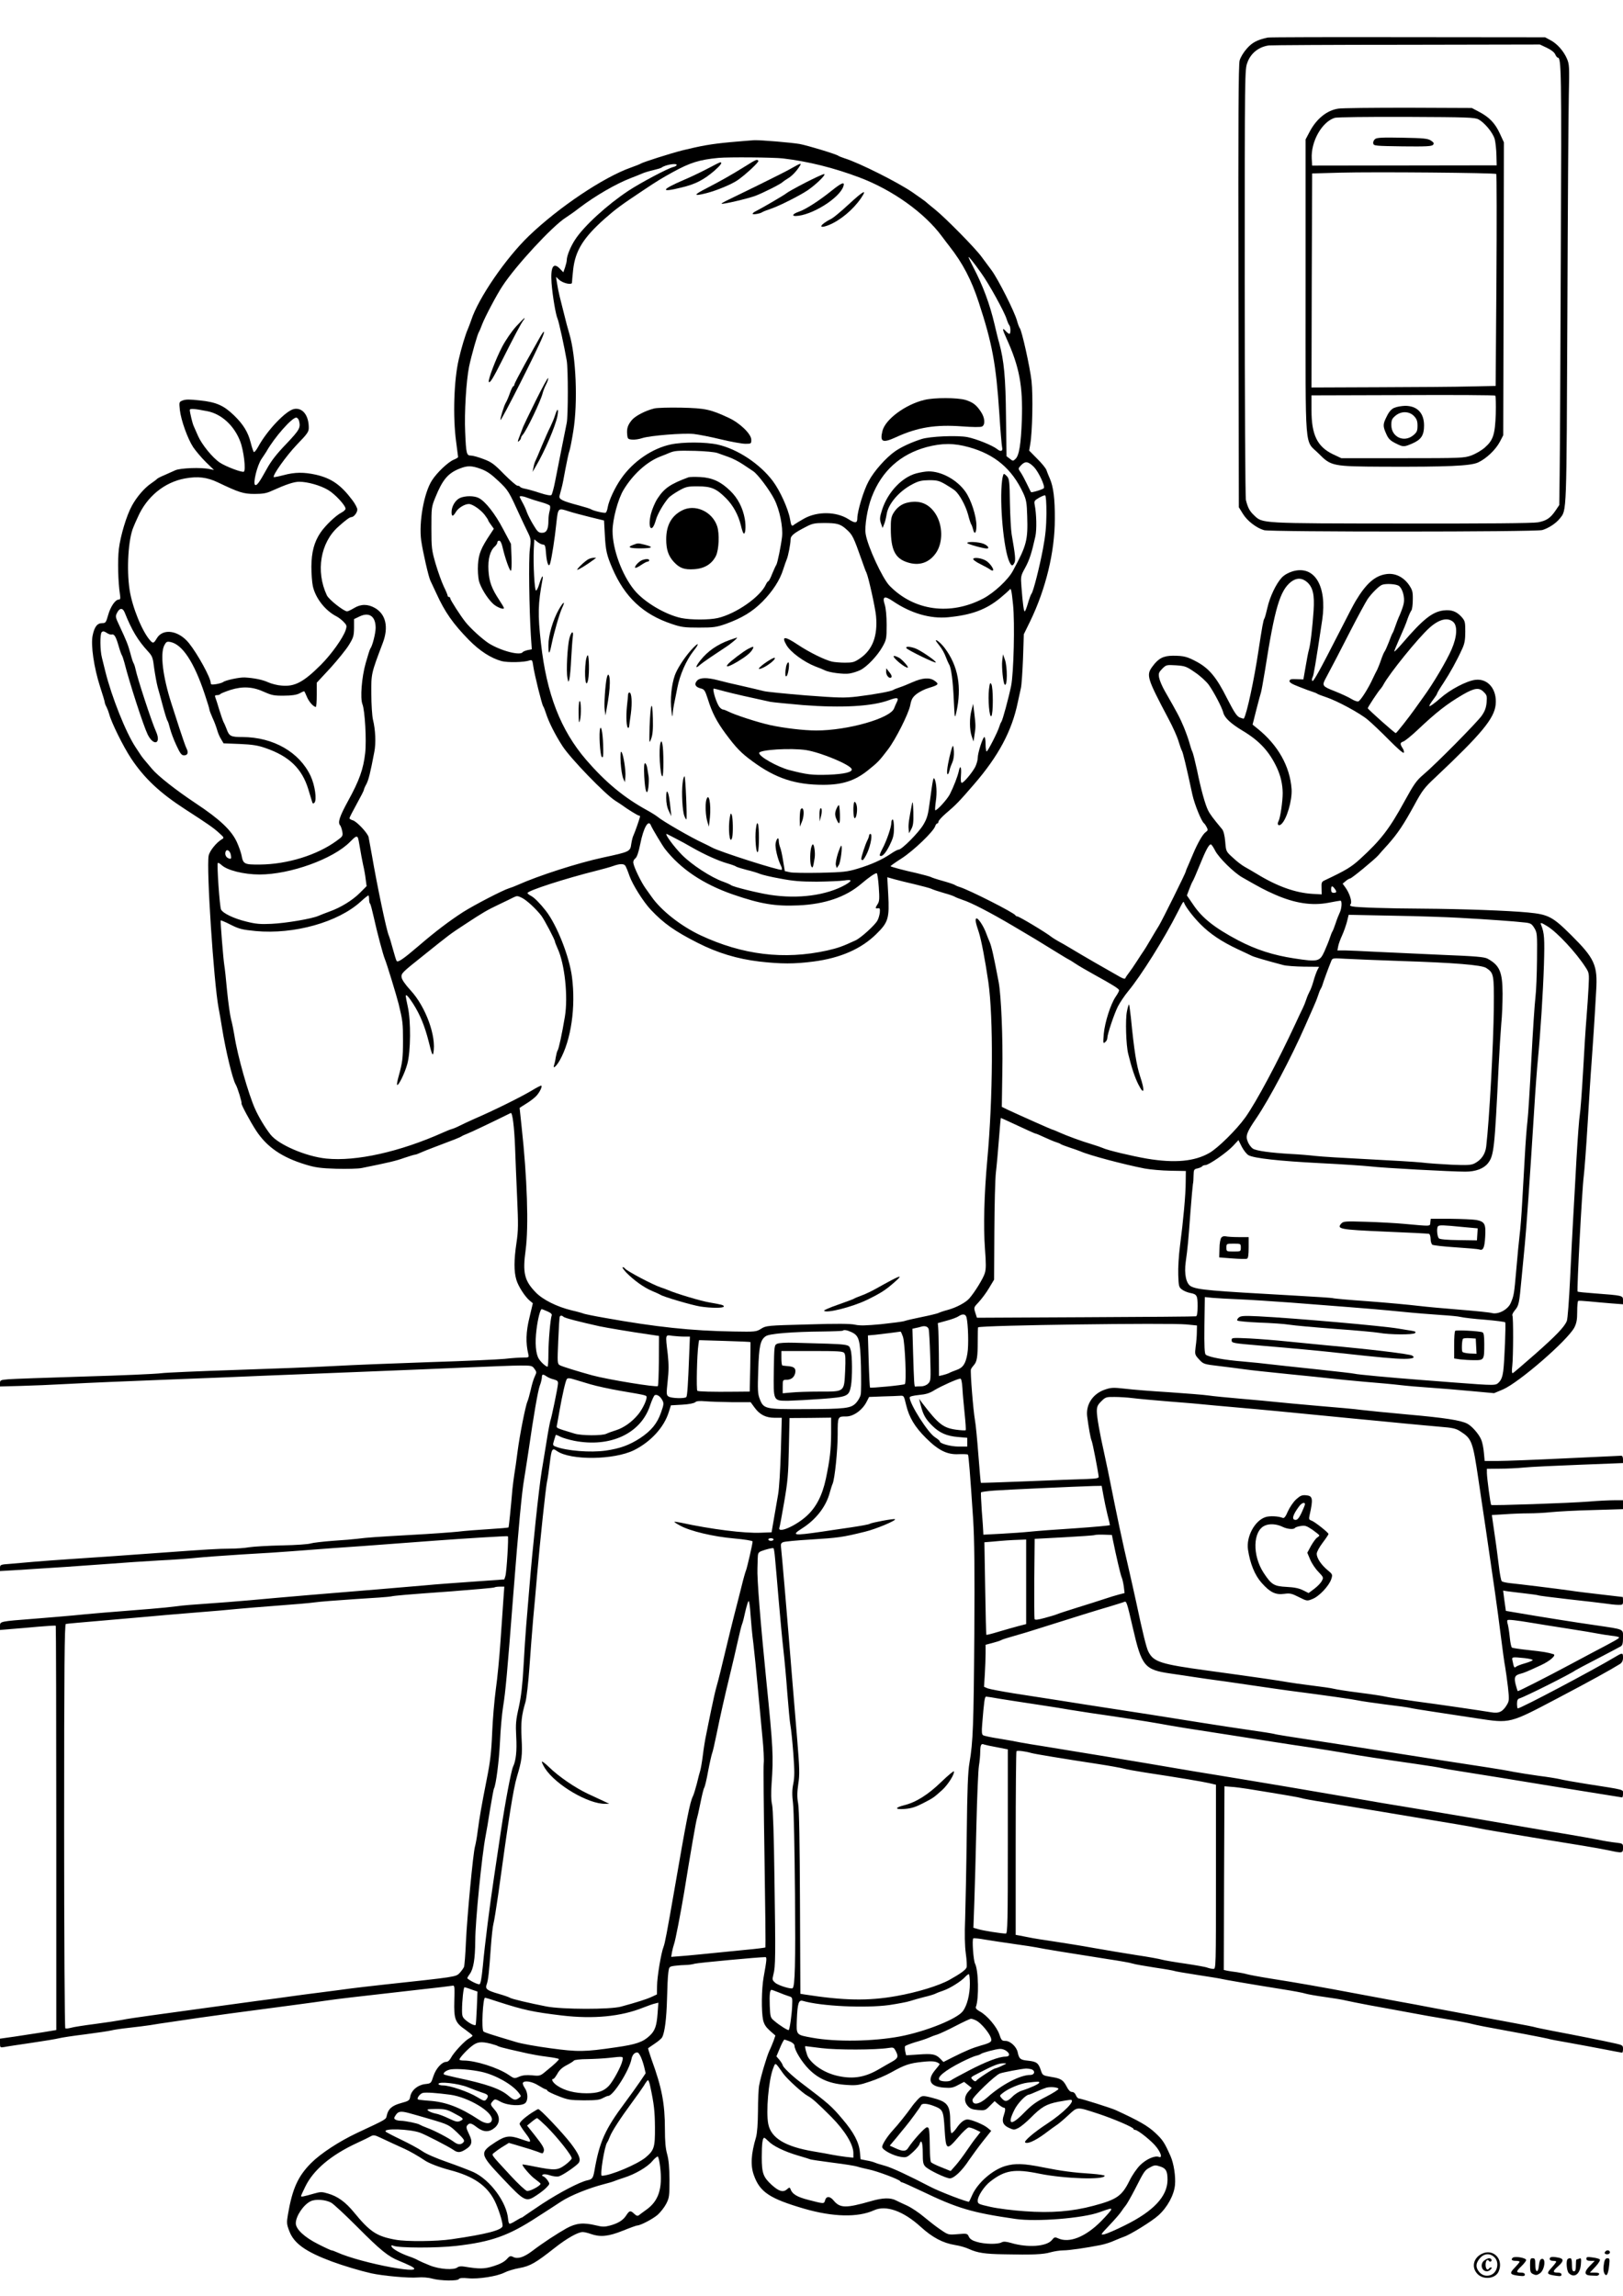 <?xml version="1.0" standalone="no"?>
<!DOCTYPE svg PUBLIC "-//W3C//DTD SVG 20010904//EN"
 "http://www.w3.org/TR/2001/REC-SVG-20010904/DTD/svg10.dtd">
<svg version="1.0" xmlns="http://www.w3.org/2000/svg"
 width="1240pt" height="1754pt" viewBox="0 0 1240 1754"
 preserveAspectRatio="xMidYMid meet">

<g transform="translate(0,1754) scale(0.1,-0.1)"
fill="#000000" stroke="none">
<path d="M9685 17253 c-81 -18 -117 -37 -158 -83 -26 -29 -49 -67 -56 -92 -9
-32 -11 -457 -9 -1728 l3 -1685 31 -50 c33 -54 103 -108 162 -125 52 -14 2073
-14 2125 1 46 13 105 51 134 88 54 68 51 10 58 1566 3 792 8 1544 11 1670 5
215 4 233 -14 276 -26 60 -75 115 -126 142 l-41 22 -1050 1 c-577 1 -1059 0
-1070 -3z m2133 -78 c32 -15 57 -34 64 -50 6 -14 15 -25 19 -25 28 0 30 -88
24 -1510 -3 -795 -7 -1549 -9 -1676 l-3 -232 -29 -43 c-39 -57 -69 -77 -134
-89 -36 -7 -400 -10 -1039 -9 -1086 1 -1064 0 -1129 62 -35 33 -48 58 -63 117
-5 19 -9 767 -9 1662 0 1625 0 1627 21 1682 26 71 88 119 164 129 17 2 489 5
1050 5 l1020 2 53 -25z"/>
<path d="M10224 16710 c-87 -13 -168 -79 -220 -180 l-29 -55 0 -1130 c0 -1294
-10 -1160 100 -1270 95 -96 105 -98 495 -100 491 -2 664 6 722 32 63 29 134
96 167 158 l26 50 3 1119 2 1119 -31 67 c-36 79 -82 126 -159 166 l-55 29
-485 2 c-267 0 -508 -2 -536 -7z m1072 -82 c48 -26 110 -102 124 -151 6 -24
12 -79 13 -122 l2 -78 -705 -1 -705 -1 -3 52 c-8 131 78 283 176 313 15 5 261
8 547 7 470 -2 523 -4 551 -19z m136 -417 c3 -3 4 -369 1 -813 l-6 -806 -191
-4 c-105 -3 -422 -5 -704 -6 l-512 -2 2 817 3 818 215 6 c258 7 1182 -1 1192
-10z m-4 -1833 c-6 -157 -19 -200 -84 -257 -24 -21 -70 -48 -102 -60 -57 -20
-74 -21 -527 -21 l-467 0 -64 30 c-120 58 -164 148 -164 337 l0 113 698 2
c383 2 701 0 706 -4 4 -3 6 -66 4 -140z"/>
<path d="M10506 16478 c-10 -8 -17 -23 -14 -34 3 -18 15 -19 224 -22 179 -2
223 0 233 12 9 11 6 17 -16 32 -24 16 -55 19 -218 22 -152 3 -194 1 -209 -10z"/>
<path d="M10653 14425 c-22 -9 -40 -29 -57 -64 -31 -61 -32 -75 -5 -135 16
-37 30 -51 69 -71 61 -31 66 -31 134 -1 65 29 86 62 86 136 0 96 -53 150 -145
150 -27 -1 -64 -7 -82 -15z m150 -63 c21 -22 27 -38 27 -74 0 -39 -5 -50 -31
-72 -71 -60 -169 -15 -169 77 0 38 5 49 31 71 44 37 105 36 142 -2z"/>
<path d="M5580 16454 c-148 -14 -221 -27 -368 -63 -90 -23 -301 -90 -317 -101
-5 -4 -39 -17 -75 -30 -209 -74 -550 -302 -780 -523 -178 -172 -386 -476 -440
-643 -7 -21 -19 -52 -26 -69 -17 -37 -51 -149 -69 -230 -37 -158 -46 -438 -20
-630 8 -60 15 -113 15 -116 0 -4 -15 -13 -32 -20 -43 -17 -130 -99 -168 -159
-61 -95 -101 -320 -82 -459 13 -89 57 -282 71 -308 5 -10 25 -53 45 -96 65
-143 127 -231 248 -355 85 -86 168 -139 250 -162 46 -12 171 -10 214 5 19 6
22 2 28 -42 8 -60 66 -295 76 -308 4 -5 13 -28 20 -50 22 -70 71 -167 128
-255 61 -94 324 -366 402 -416 25 -16 50 -32 55 -36 34 -26 118 -78 126 -78 5
0 9 -3 9 -6 0 -11 -41 -127 -51 -147 -5 -9 -12 -38 -16 -63 -8 -59 -9 -60
-218 -105 -190 -41 -489 -137 -650 -209 -22 -10 -51 -21 -65 -25 -49 -15 -263
-126 -352 -182 -105 -68 -211 -148 -333 -253 -125 -107 -166 -135 -175 -120
-4 6 -17 49 -29 93 -12 45 -26 91 -31 102 -17 38 -87 370 -130 620 -11 61 -22
120 -24 131 -8 32 -92 121 -121 128 -14 4 -25 11 -25 16 0 5 25 54 55 108 30
54 55 103 55 108 0 5 8 25 19 44 17 33 30 84 61 247 13 66 9 168 -11 248 -6
28 -12 115 -12 195 -1 156 -2 152 88 390 45 119 23 217 -59 265 -55 32 -109
32 -161 0 -22 -13 -46 -25 -53 -25 -25 0 -140 90 -155 123 -86 183 -49 402 87
523 59 53 88 74 101 74 18 0 45 34 45 58 0 11 -16 42 -36 69 -90 120 -161 169
-281 197 -92 20 -160 20 -248 -4 -38 -10 -72 -16 -73 -15 -13 12 96 164 174
246 86 89 94 101 93 136 -1 92 -49 151 -112 139 -62 -12 -205 -162 -273 -286
-15 -28 -31 -47 -35 -43 -4 5 -15 37 -24 73 -20 79 -56 138 -127 207 -79 76
-135 101 -259 114 -78 9 -111 9 -133 0 -28 -11 -28 -12 -22 -72 9 -80 60 -221
102 -285 19 -28 62 -79 96 -113 l63 -61 -35 7 c-62 14 -222 8 -260 -9 -19 -9
-57 -26 -85 -38 -27 -11 -52 -24 -55 -28 -3 -4 -24 -20 -46 -35 -50 -34 -110
-103 -146 -170 -41 -73 -88 -231 -100 -331 -10 -86 -6 -251 8 -343 5 -35 4
-43 -9 -43 -26 0 -63 -54 -81 -119 -16 -56 -19 -61 -45 -61 -38 0 -59 -27 -73
-93 -16 -74 10 -248 57 -394 19 -58 35 -111 35 -117 0 -6 6 -23 14 -37 7 -14
16 -38 20 -53 16 -63 106 -246 168 -340 101 -152 221 -264 413 -388 169 -109
218 -143 258 -180 40 -36 41 -38 22 -49 -42 -25 -94 -89 -101 -126 -18 -96 39
-967 76 -1163 6 -30 18 -98 26 -150 28 -175 81 -394 104 -433 15 -24 50 -140
45 -145 -5 -6 68 -142 112 -209 83 -126 197 -204 378 -259 75 -23 115 -28 235
-32 80 -2 168 0 195 6 208 42 259 54 323 77 41 14 78 25 84 25 5 0 24 7 41 15
18 8 62 26 100 40 160 60 202 77 212 84 5 4 26 14 45 21 27 10 197 91 332 158
13 6 27 -105 33 -258 3 -85 10 -261 16 -390 9 -203 9 -250 -5 -343 -20 -134
-20 -219 -1 -283 15 -51 67 -131 104 -161 l22 -18 -26 -110 c-27 -109 -29
-194 -9 -277 6 -28 6 -28 -41 -28 -25 0 -88 -4 -138 -10 -51 -5 -308 -17 -572
-25 -264 -9 -595 -22 -735 -30 -140 -8 -480 -21 -755 -30 -275 -9 -529 -20
-565 -25 -36 -5 -299 -17 -585 -25 -286 -9 -548 -18 -582 -21 -59 -5 -63 -7
-63 -30 l0 -25 153 4 c83 2 253 9 377 16 124 7 457 21 740 32 283 11 619 24
745 30 127 5 464 19 750 30 286 11 655 27 820 34 165 7 341 14 390 14 85 0 91
-1 108 -25 17 -23 18 -27 3 -58 -9 -18 -23 -64 -31 -102 -9 -38 -20 -78 -25
-89 -15 -32 -60 -260 -76 -385 -8 -63 -19 -142 -25 -175 -5 -33 -11 -82 -14
-110 -12 -141 -27 -290 -30 -293 -2 -2 -70 -8 -152 -13 -81 -5 -186 -13 -233
-19 -47 -5 -209 -17 -360 -25 -264 -15 -327 -19 -415 -30 -22 -3 -104 -10
-182 -15 -78 -6 -154 -15 -169 -20 -15 -6 -113 -13 -218 -15 -105 -2 -218 -9
-251 -14 -33 -6 -100 -11 -150 -11 -84 0 -180 -6 -510 -30 -240 -18 -549 -39
-715 -50 -91 -6 -212 -15 -270 -20 -58 -5 -140 -12 -183 -16 -74 -5 -77 -7
-77 -31 l0 -24 103 6 c263 16 558 36 727 49 102 8 275 20 385 26 110 5 238 15
285 20 47 5 204 17 350 26 146 8 315 19 375 24 61 5 209 16 330 25 121 8 315
22 430 31 116 9 266 20 335 25 227 17 555 37 560 34 7 -4 -9 -275 -19 -305
l-8 -25 -239 -17 c-131 -9 -295 -21 -364 -28 -69 -6 -233 -20 -365 -31 -302
-24 -760 -63 -975 -83 -91 -8 -239 -20 -330 -26 -91 -6 -194 -14 -230 -20 -36
-5 -126 -14 -200 -20 -261 -20 -496 -40 -590 -50 -52 -5 -185 -16 -295 -25
-270 -21 -265 -20 -265 -57 l0 -29 83 7 c45 3 140 12 210 18 71 6 130 10 133
7 2 -2 4 -698 4 -1546 l0 -1542 -102 -17 c-57 -9 -154 -24 -215 -33 l-113 -16
0 -35 c0 -33 1 -34 32 -29 18 4 112 18 208 32 96 14 191 30 210 35 19 5 109
19 200 30 91 12 181 25 200 30 19 5 80 14 135 20 55 6 127 15 160 20 33 6 106
17 163 25 56 8 150 22 210 31 101 15 310 43 727 98 99 13 214 29 255 35 75 11
182 24 680 80 146 16 272 31 280 33 13 3 14 -14 11 -113 -4 -143 6 -170 85
-224 29 -21 54 -41 54 -45 0 -3 -11 -13 -25 -20 -34 -18 -118 -108 -139 -148
-10 -19 -24 -32 -36 -32 -34 0 -80 -51 -99 -110 -18 -55 -18 -55 -64 -60 -56
-7 -104 -47 -113 -96 -5 -29 -11 -33 -70 -49 -69 -19 -98 -44 -109 -95 -7 -31
2 -26 -225 -132 -138 -65 -279 -157 -352 -230 -101 -101 -144 -195 -178 -393
-11 -64 -10 -75 10 -127 35 -95 126 -159 325 -233 86 -32 220 -72 300 -90 91
-20 290 -38 356 -32 36 3 80 0 112 -9 63 -17 193 -19 203 -3 4 8 28 10 70 6
79 -8 222 15 277 43 23 12 75 28 116 35 81 15 122 38 269 154 94 74 178 121
214 121 13 0 41 -7 63 -15 71 -25 133 -19 243 25 54 22 104 40 110 40 25 0
120 50 157 82 22 20 51 57 65 84 23 45 25 59 25 184 -1 96 -6 152 -18 195 -12
42 -17 97 -17 190 0 195 -23 317 -102 533 -16 46 -28 85 -26 86 1 2 24 17 50
35 26 17 52 39 57 49 20 38 33 143 37 291 2 86 6 177 10 202 6 46 6 47 51 53
25 3 62 6 81 6 19 0 51 4 71 10 28 7 485 50 538 50 13 0 11 -21 -13 -154 -16
-90 -18 -260 -4 -326 8 -34 21 -54 52 -82 l42 -37 -13 -38 c-8 -21 -22 -56
-33 -78 -20 -44 -65 -194 -78 -265 -5 -25 -9 -113 -9 -196 -1 -100 -6 -167
-15 -200 -38 -127 -43 -215 -17 -288 46 -131 120 -180 386 -258 219 -63 408
-68 532 -12 92 42 224 -5 357 -126 90 -82 170 -124 262 -139 34 -5 83 -19 108
-31 64 -29 121 -38 266 -40 217 -5 301 -1 355 15 29 8 74 15 99 15 45 0 176
19 286 41 30 6 78 21 105 34 28 12 60 25 72 29 45 14 215 119 263 163 69 62
120 156 127 233 6 64 -9 164 -34 220 -46 103 -59 124 -117 178 -58 54 -125 92
-301 173 -34 16 -266 89 -281 89 -8 0 -19 11 -24 25 -6 15 -17 25 -30 25 -13
0 -26 13 -39 38 -28 54 -44 65 -120 77 -65 11 -66 12 -79 51 -18 55 -32 66
-98 73 -59 6 -68 13 -79 65 -9 42 -57 86 -93 86 -28 0 -32 5 -47 50 -19 57
-94 146 -149 175 -25 14 -34 25 -30 35 24 64 20 281 -7 331 -12 24 -24 185
-13 192 5 3 45 -1 89 -9 44 -7 145 -23 225 -34 80 -11 156 -23 170 -26 27 -7
292 -50 543 -89 87 -13 173 -28 190 -34 18 -6 95 -19 171 -31 76 -11 142 -23
146 -25 4 -3 81 -16 171 -30 90 -14 173 -27 184 -30 22 -6 244 -44 470 -80 83
-13 164 -28 180 -34 17 -5 84 -17 150 -26 66 -9 138 -21 160 -27 22 -5 101
-21 175 -35 74 -13 207 -38 295 -54 88 -17 225 -41 305 -54 80 -13 163 -29
185 -35 39 -10 82 -19 405 -78 85 -16 164 -32 176 -35 11 -4 83 -18 160 -31
76 -14 198 -36 269 -50 72 -14 133 -26 138 -26 4 0 7 13 7 29 0 26 -4 29 -52
40 -82 19 -329 68 -473 95 -71 14 -137 27 -145 30 -8 3 -78 17 -155 31 -145
27 -332 62 -615 115 -91 18 -223 42 -295 55 -71 13 -204 38 -295 55 -259 49
-481 88 -655 115 -88 14 -173 30 -190 35 -16 5 -50 11 -75 15 -25 3 -57 8 -73
11 l-27 6 2 701 3 702 49 -4 c27 -1 85 -9 130 -16 286 -46 394 -65 408 -70 9
-4 85 -18 170 -31 334 -55 511 -84 688 -114 102 -17 250 -42 330 -55 80 -13
154 -27 165 -30 11 -3 90 -17 175 -31 85 -14 234 -39 330 -55 96 -16 231 -38
300 -49 69 -11 156 -27 194 -35 101 -22 106 -21 106 19 0 34 0 34 -57 41 -32
3 -92 13 -133 22 -41 8 -142 26 -225 40 -82 14 -211 35 -285 48 -253 44 -505
87 -680 116 -467 77 -545 90 -680 114 -206 36 -726 124 -1045 176 -99 16 -245
40 -325 54 -230 40 -818 137 -1000 166 -69 10 -147 24 -175 29 -27 6 -100 19
-161 29 -60 9 -116 21 -123 26 -10 6 -12 26 -7 84 14 175 19 211 30 211 6 0
52 -7 101 -16 50 -8 178 -28 285 -44 107 -16 220 -34 251 -40 31 -5 103 -16
160 -25 203 -29 435 -65 519 -80 47 -9 141 -25 210 -36 217 -34 510 -79 665
-104 83 -13 213 -33 290 -44 77 -12 192 -30 255 -41 122 -22 281 -46 553 -85
92 -13 176 -27 187 -30 10 -3 92 -17 182 -31 157 -25 321 -51 703 -114 392
-63 490 -79 498 -80 4 0 7 13 7 29 0 33 22 27 -285 75 -88 14 -178 30 -200 36
-22 5 -94 17 -160 25 -66 9 -151 23 -190 30 -38 8 -131 24 -205 35 -74 11
-220 34 -325 50 -256 40 -529 83 -765 120 -450 69 -516 79 -535 85 -11 3 -96
17 -190 30 -93 13 -253 38 -355 54 -285 46 -569 90 -740 116 -85 13 -240 37
-345 54 -104 16 -266 41 -360 56 -93 15 -183 32 -199 38 l-28 12 6 95 c3 52 6
125 6 161 l0 65 53 14 c28 7 59 17 67 22 8 5 53 19 100 32 47 13 130 38 185
56 285 90 432 136 545 169 52 16 102 31 110 35 16 7 20 -3 65 -199 68 -295 89
-320 290 -349 61 -9 139 -20 175 -26 36 -6 144 -21 240 -34 96 -14 220 -32
275 -40 55 -8 150 -22 210 -30 308 -40 494 -67 530 -75 22 -5 117 -19 210 -31
94 -11 178 -23 188 -26 9 -3 88 -16 175 -29 86 -13 237 -36 335 -51 259 -39
246 -42 622 156 249 131 399 214 473 260 15 11 22 25 22 47 0 39 -3 40 -55 9
-170 -102 -726 -396 -749 -396 -3 0 -6 16 -6 35 0 25 5 37 18 41 44 13 393
188 427 214 6 4 82 45 170 90 88 46 168 88 178 94 13 8 17 24 17 67 0 68 15
61 -215 95 -140 20 -388 59 -610 97 l-70 12 -11 78 -10 77 30 -5 c17 -2 76
-10 131 -16 55 -6 103 -13 107 -15 4 -3 107 -16 230 -30 123 -13 250 -29 283
-33 33 -5 77 -10 98 -10 35 -1 37 1 37 29 0 17 -1 30 -2 31 -2 0 -75 9 -163
19 -88 10 -196 23 -239 30 -97 14 -392 50 -461 57 -27 3 -55 9 -61 14 -6 5
-16 59 -23 121 -12 97 -22 174 -48 349 l-5 36 99 6 c54 4 136 7 183 7 47 0
123 4 170 9 47 5 190 13 318 16 l232 7 0 34 0 34 -67 0 c-38 0 -124 -4 -193
-10 -149 -12 -741 -32 -747 -26 -6 6 -32 202 -33 244 l0 32 98 1 c53 0 138 4
187 9 50 5 240 14 423 21 l332 13 0 28 c0 16 -5 28 -12 28 -7 0 -200 -9 -428
-20 -228 -11 -460 -20 -516 -20 l-101 0 -6 64 c-3 36 -12 80 -20 98 -18 44
-72 105 -107 123 -50 26 -174 45 -456 70 -154 14 -313 30 -354 35 -41 6 -185
19 -320 30 -135 12 -281 25 -325 30 -44 5 -165 16 -270 25 -104 9 -217 20
-250 25 -33 5 -168 16 -300 25 -132 8 -285 20 -340 27 -88 10 -107 9 -151 -6
-94 -31 -149 -114 -138 -205 12 -91 26 -168 34 -186 8 -17 49 -230 54 -275 1
-12 -17 -15 -94 -18 -52 -1 -255 -9 -449 -17 -195 -8 -356 -13 -357 -12 -2 1
-10 97 -19 212 -9 116 -20 235 -26 265 -14 80 -37 372 -31 390 3 8 14 23 23
33 23 25 29 62 29 183 0 57 1 105 3 105 32 16 1457 35 1592 22 l80 -8 -1 -50
c0 -27 -4 -78 -9 -111 -7 -60 -7 -62 26 -98 33 -36 36 -37 154 -51 66 -8 154
-19 195 -25 41 -6 190 -22 330 -36 140 -14 289 -29 330 -34 41 -5 156 -16 255
-25 99 -8 221 -19 270 -25 50 -6 153 -15 230 -20 77 -5 219 -17 315 -26 l175
-16 67 28 c123 53 492 373 546 473 17 34 22 59 22 121 0 44 3 81 8 83 4 2 41
0 82 -4 41 -4 117 -11 168 -15 l92 -7 0 31 c0 36 -2 36 -214 52 -70 5 -130 11
-133 14 -7 6 35 795 47 881 5 39 19 221 30 405 11 184 24 394 30 465 9 124 22
312 35 547 12 195 -11 246 -191 425 -142 141 -174 158 -332 173 -148 14 -499
27 -802 29 -254 1 -501 9 -538 17 -18 4 -21 8 -13 18 13 16 -7 81 -40 127
l-21 29 24 20 c12 11 28 19 34 20 11 0 188 146 214 176 8 10 41 47 74 83 76
86 118 149 201 300 61 113 77 134 164 215 350 330 447 447 458 553 12 116 -58
202 -155 190 -67 -8 -194 -75 -267 -140 -45 -40 -85 -68 -85 -60 0 5 13 27 30
49 16 21 30 42 30 47 0 4 22 41 49 81 49 75 101 168 143 261 18 39 23 68 23
130 0 74 -2 82 -28 112 -39 43 -77 57 -138 50 -85 -10 -158 -68 -314 -250 -32
-37 -60 -66 -62 -64 -2 2 11 35 28 73 50 114 56 127 74 179 10 28 23 56 29 63
5 8 10 44 10 82 1 60 -3 73 -29 112 -43 61 -105 91 -170 83 -88 -11 -156 -70
-237 -205 -12 -19 -65 -120 -118 -225 -160 -313 -207 -398 -214 -386 -4 6 -3
19 3 29 8 16 22 98 73 437 38 259 -59 419 -225 371 -33 -10 -64 -27 -84 -48
-43 -46 -91 -146 -110 -231 -9 -40 -19 -76 -23 -82 -8 -10 -18 -68 -45 -245
-33 -222 -90 -487 -112 -519 -1 -2 -15 2 -31 8 -23 10 -42 39 -98 148 -79 158
-135 225 -227 276 -76 41 -102 48 -185 48 -73 0 -112 -20 -157 -82 -49 -66
-43 -87 122 -399 34 -63 69 -142 78 -175 10 -33 21 -64 25 -70 7 -9 34 -120
80 -335 17 -76 70 -207 90 -220 4 -3 13 -16 19 -28 11 -21 10 -26 -8 -39 -22
-15 -61 -84 -94 -162 -10 -24 -27 -63 -37 -87 -11 -23 -20 -46 -20 -50 0 -10
-180 -373 -205 -414 -12 -19 -42 -69 -66 -110 -24 -41 -47 -79 -52 -85 -4 -5
-27 -40 -50 -76 -23 -36 -52 -78 -64 -93 -12 -15 -23 -32 -25 -38 -3 -7 -16
-4 -38 8 -105 59 -286 163 -380 220 -30 18 -73 43 -94 54 -21 12 -44 26 -50
31 -40 33 -250 159 -264 159 -6 0 -12 4 -14 8 -8 19 -355 195 -428 217 -14 4
-29 11 -35 15 -5 4 -46 18 -89 30 -44 12 -87 26 -95 31 -9 4 -56 17 -106 29
-101 22 -196 48 -201 53 -2 2 36 29 86 61 91 59 242 204 255 245 3 11 11 21
16 21 5 0 9 6 9 14 0 7 25 35 55 61 77 65 105 94 216 223 187 216 290 408 335
627 9 39 19 88 24 110 5 22 12 123 16 225 l6 185 49 100 c119 246 188 529 188
780 1 155 -11 247 -38 309 -10 23 -22 52 -26 65 -4 13 -35 52 -70 86 l-62 63
8 48 c17 95 22 375 10 484 -12 106 -74 385 -90 404 -5 6 -14 31 -21 56 -18 68
-144 317 -194 385 -25 33 -60 80 -78 105 -49 67 -271 292 -352 358 -39 31 -73
60 -76 63 -3 3 -48 35 -100 71 -113 77 -404 223 -515 258 -22 7 -44 16 -50 20
-17 13 -236 79 -295 90 -64 11 -297 31 -349 29 -20 -1 -101 -8 -181 -15z m400
-124 c196 -23 391 -72 585 -145 253 -95 498 -270 631 -450 25 -33 50 -67 57
-75 103 -131 169 -258 225 -430 103 -314 132 -471 157 -848 8 -129 18 -244 21
-257 8 -31 -9 -39 -37 -16 -38 30 -159 78 -227 92 -79 15 -288 6 -352 -15 -78
-25 -153 -60 -201 -93 -69 -48 -163 -153 -203 -230 -38 -69 -86 -229 -86 -283
0 -37 -17 -39 -69 -5 -93 58 -236 60 -337 4 -32 -18 -66 -39 -76 -46 -19 -17
-23 -11 -32 42 -14 79 -77 218 -132 291 -99 131 -269 244 -421 278 -90 20
-264 21 -358 1 -142 -30 -288 -130 -378 -259 -49 -69 -95 -169 -104 -221 -3
-20 -10 -38 -15 -41 -10 -6 -95 14 -113 26 -5 4 -47 17 -92 29 -128 34 -155
47 -148 74 3 12 10 38 15 57 6 19 19 86 30 148 12 62 25 125 31 139 5 14 18
81 29 149 36 221 21 573 -30 744 -11 36 -29 103 -40 150 -12 47 -27 108 -34
135 -7 28 -16 73 -20 100 l-8 50 24 -22 c29 -27 98 -42 98 -22 0 8 4 52 9 99
16 145 78 245 243 391 84 74 124 103 289 213 117 78 139 91 229 141 133 73
203 95 350 109 78 7 420 4 490 -4z m-810 -50 c0 -5 -12 -13 -27 -16 -43 -11
-249 -120 -343 -182 -160 -106 -338 -268 -405 -371 -35 -52 -65 -126 -65 -159
0 -9 -6 -34 -13 -55 l-13 -37 -24 25 c-52 56 -75 18 -66 -108 8 -100 32 -242
46 -272 9 -19 52 -215 70 -320 11 -66 11 -418 0 -475 -5 -25 -23 -115 -40
-200 -17 -85 -39 -197 -49 -248 -10 -52 -23 -98 -28 -103 -6 -6 -37 -1 -86 15
-42 14 -92 28 -112 32 -19 3 -38 10 -41 15 -3 5 -12 9 -21 9 -8 0 -54 40 -102
88 -75 77 -95 92 -156 115 -39 15 -82 27 -97 27 -33 0 -37 12 -44 180 -7 145
8 392 30 500 18 86 65 251 75 264 4 6 15 32 25 59 19 51 112 228 155 292 101
155 380 456 481 521 25 16 72 49 105 75 122 93 281 185 395 229 30 11 69 27
85 34 17 8 55 19 85 26 30 7 60 16 65 20 27 21 115 36 115 20z m2326 -825 c60
-83 176 -294 194 -350 7 -22 16 -44 21 -49 11 -13 12 -66 1 -66 -5 0 -17 9
-27 20 -30 33 -28 16 5 -56 98 -215 126 -362 117 -624 -7 -186 -21 -271 -49
-296 -17 -17 -20 -17 -43 2 l-25 19 -4 300 c-3 304 -15 428 -52 565 -9 30 -24
93 -35 140 -37 158 -90 300 -164 441 -19 37 -35 70 -35 74 0 9 36 -36 96 -120z
m-5912 -1056 c108 -21 205 -110 251 -230 27 -69 45 -221 28 -232 -13 -8 -136
38 -183 69 -56 37 -138 138 -167 204 -13 30 -28 64 -33 75 -10 21 -29 101 -30
123 0 13 33 11 134 -9z m700 -71 c14 -55 7 -69 -96 -178 -76 -79 -116 -130
-152 -196 -54 -98 -74 -126 -87 -118 -18 11 16 150 49 198 14 21 31 46 37 56
62 110 195 260 228 260 8 0 17 -10 21 -22z m5119 -204 c198 -55 328 -165 414
-349 24 -52 28 -75 31 -177 6 -184 -4 -224 -109 -418 -36 -68 -145 -169 -227
-212 -252 -132 -529 -94 -716 98 -54 56 -167 300 -182 394 -10 59 13 198 46
283 76 199 218 327 420 382 118 31 209 31 323 -1z m-1923 -44 c19 -7 59 -21
87 -31 29 -10 78 -35 109 -56 31 -21 67 -44 78 -52 35 -22 128 -147 163 -217
40 -80 66 -209 58 -284 -8 -69 -35 -202 -44 -215 -4 -5 -18 -36 -31 -67 -12
-32 -26 -58 -30 -58 -4 0 -12 -11 -18 -24 -43 -95 -227 -224 -368 -257 -66
-15 -205 -15 -279 0 -122 26 -284 122 -359 214 -94 115 -166 311 -166 451 0
89 42 245 84 314 71 118 177 214 279 254 29 11 61 24 72 29 39 16 62 18 195
15 75 -2 150 -9 170 -16z m2421 -109 c35 -38 85 -144 74 -160 -5 -9 -94 -36
-98 -30 -2 2 -16 31 -32 64 -16 33 -37 73 -48 88 -19 28 -19 28 4 53 32 34 56
30 100 -15z m-4227 -13 c46 -17 78 -39 135 -93 75 -71 78 -77 166 -270 15 -33
40 -85 55 -116 27 -55 28 -59 18 -135 -10 -78 -5 -451 8 -661 l7 -103 -32 -6
c-17 -4 -34 -11 -37 -15 -18 -30 -167 9 -260 67 -49 32 -140 114 -179 164 -38
48 -115 168 -115 179 0 6 -4 11 -10 11 -5 0 -10 4 -10 10 0 5 -13 37 -30 71
-16 34 -44 112 -62 173 -30 104 -32 121 -32 271 0 155 0 162 30 235 55 136 97
186 187 221 58 23 90 23 161 -3z m-2009 -103 c161 -77 195 -88 280 -88 62 0
92 5 130 23 111 50 171 70 211 70 64 0 163 -28 221 -63 53 -31 133 -118 133
-143 0 -7 -14 -21 -32 -30 -43 -22 -123 -99 -159 -152 -49 -72 -69 -150 -70
-260 0 -53 5 -120 11 -149 20 -92 95 -188 182 -232 15 -8 39 -26 54 -42 24
-25 25 -30 15 -62 -20 -60 -109 -185 -189 -265 -133 -133 -201 -169 -302 -159
-31 2 -76 14 -101 25 -43 20 -109 33 -179 37 -40 2 -148 -21 -165 -35 -6 -5
-30 -12 -53 -16 -34 -5 -42 -4 -42 9 0 39 -99 220 -167 305 -79 97 -198 115
-245 36 -23 -39 -29 -41 -51 -16 -61 68 -137 255 -157 387 -24 158 -10 390 30
480 4 11 19 45 33 75 69 157 203 266 359 295 100 18 169 10 253 -30z m6330
-236 c-1 -102 -7 -168 -27 -274 -28 -146 -73 -322 -87 -340 -5 -5 -17 -38 -27
-72 -10 -35 -21 -63 -25 -63 -7 0 -15 56 -25 187 -6 80 -6 83 28 145 33 60 50
113 78 239 12 53 9 174 -5 244 -5 27 -2 32 32 52 21 12 43 21 48 19 6 -2 10
-56 10 -137z m-3958 116 c21 -8 65 -22 98 -31 33 -9 63 -21 66 -27 4 -5 3 -24
-2 -41 -5 -17 -9 -50 -9 -73 0 -66 -14 -93 -49 -93 -25 0 -35 8 -65 59 -20 32
-42 76 -50 97 -7 22 -23 56 -35 77 -11 21 -21 40 -21 42 0 9 30 5 67 -10z
m309 -101 c27 -9 99 -28 159 -43 l110 -27 6 -109 c6 -120 15 -157 57 -255 95
-221 235 -353 454 -426 73 -25 98 -28 208 -28 112 0 133 3 205 28 124 45 203
93 280 170 78 79 134 165 159 247 10 30 21 63 26 74 12 27 30 120 30 153 0 30
25 50 120 99 46 24 66 28 135 28 99 0 125 -7 170 -47 48 -42 55 -56 121 -243
13 -38 28 -79 34 -90 15 -32 67 -265 73 -330 14 -152 -26 -258 -122 -324 -44
-30 -57 -33 -116 -33 -36 0 -80 4 -98 8 -54 12 -174 71 -261 129 -102 68 -128
67 -87 -3 31 -54 134 -129 221 -163 30 -11 62 -24 71 -29 32 -17 144 -32 188
-25 25 4 63 16 85 27 51 26 129 108 168 177 30 54 32 61 32 168 0 67 -6 128
-14 153 -21 64 -3 72 62 28 137 -93 285 -136 422 -123 178 17 290 58 398 147
35 29 66 57 70 62 12 18 16 4 28 -114 14 -137 5 -521 -15 -620 -19 -92 -65
-263 -75 -275 -4 -5 -11 -21 -15 -35 -11 -39 -88 -190 -97 -190 -4 0 -8 25 -8
55 0 30 -4 55 -9 55 -12 0 -51 -121 -51 -160 0 -17 -9 -47 -19 -68 -23 -44
-88 -122 -103 -122 -7 0 -9 22 -6 60 5 64 -6 81 -17 28 -9 -40 -39 -118 -68
-175 -21 -41 -103 -130 -112 -122 -2 3 0 34 5 69 10 64 5 141 -10 170 -9 17
-12 3 -36 -173 -13 -100 -20 -127 -49 -176 -35 -60 -165 -191 -189 -191 -8 0
-36 -15 -62 -33 -65 -44 -149 -82 -253 -113 -76 -23 -109 -27 -281 -31 -107
-2 -213 -1 -234 4 l-40 9 -13 79 c-7 44 -17 90 -23 103 -5 13 -10 34 -10 48 0
34 -16 22 -24 -17 -6 -32 15 -121 40 -171 8 -15 10 -29 6 -32 -14 -9 -472 137
-532 170 -14 8 -45 23 -70 35 -86 39 -308 167 -345 199 -11 9 -47 32 -80 50
-177 97 -318 214 -466 385 -196 228 -303 504 -346 892 -25 220 -23 300 12 487
8 44 -8 22 -25 -35 -8 -28 -19 -50 -25 -50 -11 1 -22 198 -17 315 l4 76 25
-20 c14 -11 33 -20 43 -20 14 0 18 -12 22 -71 6 -72 21 -108 31 -73 12 39 36
193 47 302 14 126 12 123 96 96z m5641 -541 c44 -40 57 -96 49 -218 -8 -122
-24 -260 -36 -300 -5 -16 -16 -74 -25 -128 l-17 -97 -51 2 c-40 2 -52 0 -55
-13 -2 -12 18 -24 75 -46 43 -17 89 -34 103 -38 14 -4 30 -11 35 -15 6 -4 35
-15 65 -25 83 -27 258 -121 320 -173 30 -25 103 -94 162 -154 61 -62 109 -104
113 -98 4 6 0 22 -9 35 -21 33 -20 42 6 51 12 4 58 41 103 83 148 140 228 203
353 276 87 50 123 55 157 20 25 -24 27 -32 23 -81 -4 -41 -13 -66 -38 -102
-38 -53 -352 -371 -445 -449 -53 -45 -72 -72 -145 -205 -114 -209 -181 -296
-339 -440 -68 -62 -108 -86 -271 -163 -22 -10 -25 -17 -23 -59 l1 -48 -71 4
c-130 8 -269 57 -427 154 -30 18 -71 42 -91 53 -20 11 -61 42 -89 69 -53 48
-53 48 -59 122 -4 48 -13 82 -23 95 -69 83 -92 113 -108 145 -22 44 -53 153
-85 310 -14 63 -29 124 -34 135 -6 11 -15 40 -22 65 -6 24 -26 81 -44 125 -31
74 -49 108 -146 277 -20 35 -39 80 -43 101 -6 33 -3 41 24 69 30 30 33 30 105
26 68 -5 79 -8 145 -54 39 -26 86 -69 105 -95 40 -56 101 -173 111 -212 9 -39
57 -84 145 -137 131 -78 206 -159 265 -285 29 -63 43 -125 44 -193 0 -63 -18
-190 -32 -215 -14 -26 1 -41 22 -22 41 37 83 181 78 266 -12 175 -104 338
-261 464 l-37 30 29 115 c16 63 32 122 35 130 3 8 17 85 31 170 74 474 114
608 198 675 43 33 85 32 124 -2z m700 -28 c28 -19 47 -87 38 -133 -3 -19 -17
-57 -29 -86 -13 -28 -29 -69 -36 -91 -7 -22 -16 -44 -20 -50 -4 -5 -17 -37
-29 -70 -13 -33 -27 -65 -32 -71 -5 -6 -18 -36 -28 -66 -10 -30 -24 -63 -29
-74 -6 -10 -20 -39 -32 -64 -35 -78 -97 -175 -113 -178 -9 -2 -33 7 -54 20
-21 13 -77 39 -125 58 -95 37 -99 43 -70 97 65 122 101 191 191 367 56 109
115 217 130 240 32 46 88 101 111 109 31 11 106 6 127 -8z m-9735 -202 c55
-138 101 -214 178 -298 34 -37 38 -47 48 -130 7 -49 19 -115 27 -145 9 -30 27
-98 41 -150 14 -52 29 -99 33 -105 5 -5 13 -32 20 -60 7 -27 28 -85 48 -127
29 -63 40 -78 59 -78 28 0 36 21 19 53 -7 13 -31 83 -54 153 -23 71 -50 156
-61 189 -66 205 -88 382 -54 447 14 26 20 29 46 24 91 -18 181 -154 262 -398
20 -59 36 -112 36 -118 0 -6 11 -35 24 -64 14 -29 29 -71 35 -92 6 -22 19 -53
30 -70 l19 -32 124 -5 c96 -4 139 -11 196 -31 181 -62 279 -157 327 -313 15
-48 29 -94 31 -102 3 -10 8 -11 16 -3 20 20 5 132 -29 205 -86 182 -285 296
-520 297 -90 0 -102 6 -122 62 -7 18 -17 42 -23 52 -5 10 -20 53 -33 95 -12
42 -26 84 -30 94 -5 13 -2 17 13 17 12 0 23 4 26 9 3 4 38 18 77 31 94 29 170
25 259 -16 56 -25 76 -29 150 -28 58 0 95 6 117 17 18 10 34 17 36 17 3 0 12
-19 21 -41 15 -38 50 -78 69 -79 4 0 7 42 7 93 l0 92 104 112 c56 62 120 141
141 175 35 57 39 70 40 131 l0 68 42 20 c74 36 123 1 123 -87 0 -41 -25 -140
-41 -159 -4 -6 -20 -56 -35 -110 -31 -110 -43 -268 -25 -314 19 -47 32 -276
21 -374 -14 -123 -45 -209 -129 -362 -68 -124 -82 -169 -62 -190 5 -6 12 -26
16 -46 6 -34 4 -38 -42 -71 -150 -110 -377 -180 -586 -182 -122 -1 -129 3
-142 72 -4 20 -20 66 -36 101 -42 90 -131 174 -314 295 -149 99 -288 208 -334
263 -58 68 -77 91 -88 109 -7 10 -24 36 -37 56 -75 113 -183 385 -231 578 -9
36 -21 83 -26 105 -15 57 -16 182 -2 196 9 9 18 8 38 -5 14 -10 32 -15 38 -13
19 6 32 -14 52 -83 10 -36 22 -69 26 -75 4 -5 12 -30 19 -55 41 -162 146 -484
178 -550 46 -93 106 -72 64 22 -35 78 -142 406 -157 478 -4 19 -11 40 -15 45
-4 6 -15 39 -24 75 -19 69 -29 93 -82 207 -33 70 -34 74 -19 103 19 37 42 38
57 3z m10149 -72 c36 -29 32 -113 -10 -210 -36 -85 -142 -264 -213 -361 -26
-36 -57 -80 -70 -98 -44 -62 -138 -182 -144 -182 -9 0 -214 183 -214 190 0 8
80 130 98 148 6 8 17 22 22 33 46 85 265 356 351 433 72 65 137 82 180 47z
m-6127 -1558 c9 -22 86 -151 106 -177 120 -154 293 -270 521 -349 209 -72 322
-91 499 -83 201 9 360 63 478 163 61 52 106 83 120 83 5 0 12 -48 16 -106 6
-87 5 -109 -8 -129 -20 -31 -20 -37 2 -33 14 2 16 -3 14 -32 -2 -19 -10 -47
-18 -61 -17 -34 -126 -133 -167 -152 -103 -48 -136 -59 -219 -78 -328 -72
-644 -34 -967 117 -150 71 -300 189 -373 294 -10 14 -31 44 -47 66 -34 48 -87
158 -92 191 -3 13 4 28 14 35 13 10 25 44 38 108 26 131 64 195 83 143z m186
-97 c36 -18 94 -50 130 -71 91 -52 199 -101 267 -120 32 -9 63 -20 68 -25 6
-4 42 -15 80 -25 39 -9 84 -23 100 -30 17 -7 86 -24 155 -36 98 -19 158 -24
280 -24 85 1 179 5 208 9 62 10 67 0 12 -32 -145 -82 -362 -111 -580 -77 -95
15 -276 60 -294 73 -6 5 -33 17 -61 27 -93 33 -240 129 -316 206 -60 61 -132
159 -116 159 1 0 31 -15 67 -34z m-2426 6 c3 -5 10 -40 16 -78 6 -38 17 -96
24 -129 8 -33 17 -83 20 -112 l7 -52 -53 -53 c-55 -55 -145 -111 -233 -142
-27 -10 -64 -24 -82 -32 -49 -22 -248 -56 -360 -61 -82 -4 -119 -1 -190 17
-95 23 -179 63 -194 92 -11 20 -33 347 -25 356 4 3 16 -4 29 -16 43 -40 170
-72 290 -72 234 0 564 119 692 250 40 41 50 46 59 32z m6550 -100 c28 -54 141
-166 207 -204 140 -80 172 -97 249 -131 152 -67 283 -87 409 -63 46 9 87 16
92 16 14 0 10 -62 -5 -91 -7 -15 -22 -51 -31 -80 -10 -30 -21 -58 -25 -64 -4
-5 -13 -28 -20 -50 -7 -22 -26 -68 -41 -102 -36 -79 -49 -82 -231 -54 -159 24
-293 67 -428 138 -180 95 -276 171 -344 273 l-48 70 18 48 c10 26 21 52 25 58
5 6 29 61 54 123 47 116 71 161 86 161 5 0 20 -22 33 -48z m-7521 -30 c6 -32
3 -37 -18 -28 -19 7 -29 31 -21 51 8 22 33 7 39 -23z m3014 -84 c5 -7 20 -42
32 -78 24 -68 107 -200 164 -260 97 -103 183 -164 357 -252 151 -77 303 -123
472 -143 167 -19 266 -19 413 0 207 27 366 97 481 211 91 89 100 120 90 305
l-7 128 53 -15 c29 -8 100 -26 158 -39 58 -14 114 -29 125 -34 11 -6 54 -20
95 -32 41 -11 80 -25 85 -29 6 -4 33 -15 60 -24 66 -21 210 -96 380 -196 168
-99 194 -115 307 -185 62 -38 117 -72 123 -74 5 -2 28 -16 50 -31 22 -15 87
-53 145 -85 145 -80 190 -108 190 -120 0 -6 -11 -27 -25 -47 -40 -58 -84 -198
-92 -285 -6 -72 -5 -77 10 -64 10 7 17 21 17 31 0 29 51 182 81 242 16 31 51
83 79 117 98 118 276 402 379 606 42 83 43 83 48 68 11 -31 71 -109 125 -163
73 -74 162 -133 283 -190 50 -23 98 -46 108 -51 15 -8 98 -33 242 -71 22 -6
92 -11 157 -12 l116 -1 -13 -25 c-7 -14 -21 -52 -30 -85 -9 -33 -23 -69 -30
-80 -6 -11 -18 -38 -25 -60 -7 -22 -19 -51 -26 -65 -7 -14 -34 -70 -59 -125
-133 -286 -296 -592 -380 -710 -68 -95 -209 -234 -275 -272 -114 -65 -263 -79
-475 -44 -116 20 -306 65 -340 82 -11 5 -49 18 -85 29 -78 23 -189 64 -247 90
-24 11 -46 20 -49 20 -6 0 -248 108 -345 153 l-45 22 4 270 c5 260 -9 580 -28
683 -39 205 -54 271 -69 307 -5 11 -17 40 -26 65 -20 56 -64 122 -76 114 -10
-6 -5 -33 19 -104 19 -58 48 -210 73 -380 39 -275 36 -880 -8 -1360 -24 -264
-30 -509 -18 -675 9 -118 9 -159 -1 -191 -12 -39 -74 -141 -118 -192 -28 -32
-99 -70 -165 -88 -31 -8 -63 -19 -72 -24 -9 -4 -65 -18 -125 -30 -60 -12 -120
-26 -134 -31 -14 -5 -94 -15 -177 -24 -117 -11 -164 -12 -200 -4 -34 8 -140 9
-363 2 -308 -8 -317 -9 -355 -33 -37 -23 -44 -24 -209 -21 -322 5 -594 34
-990 105 -76 13 -146 28 -155 31 -9 4 -51 16 -95 26 -111 27 -219 81 -272 136
-88 90 -102 150 -78 325 24 177 12 552 -31 943 -8 77 -15 141 -15 142 0 1 23
15 51 33 28 17 62 43 76 58 26 28 47 71 39 79 -2 3 -37 -15 -78 -40 -77 -46
-284 -149 -428 -211 -47 -21 -101 -46 -120 -56 -19 -10 -46 -21 -60 -25 -14
-4 -43 -16 -65 -26 -331 -148 -664 -222 -892 -199 -156 16 -365 106 -426 183
-41 52 -89 132 -117 194 -52 114 -136 411 -159 563 -7 41 -18 98 -26 125 -7
28 -21 124 -30 215 -8 91 -18 179 -21 195 -8 46 -31 339 -28 344 2 2 37 -12
77 -33 64 -32 88 -38 191 -48 292 -27 629 67 802 225 28 26 55 47 58 47 3 0 6
-13 6 -28 0 -16 3 -32 8 -36 4 -4 16 -51 28 -104 24 -110 71 -287 84 -317 15
-35 89 -278 106 -345 31 -128 33 -147 33 -280 0 -136 -4 -165 -34 -274 -9 -32
-14 -60 -11 -63 10 -10 60 92 78 160 26 95 28 328 4 435 -9 40 -16 78 -16 83
0 19 20 -2 55 -56 55 -86 90 -172 121 -294 23 -94 30 -109 35 -85 25 125 -58
354 -174 479 -42 46 -66 81 -69 100 -3 30 3 36 169 168 201 161 196 158 318
238 134 88 164 106 259 151 44 21 94 45 109 53 26 13 32 13 66 -4 38 -20 106
-83 147 -136 24 -32 104 -184 104 -198 0 -4 10 -29 21 -54 54 -118 80 -366 55
-518 -22 -132 -47 -248 -56 -260 -4 -5 -10 -29 -14 -52 -3 -23 -9 -48 -12 -57
-14 -38 17 -12 44 37 85 152 122 404 92 634 -20 157 -116 399 -200 506 -42 54
-88 101 -112 113 -15 8 -28 18 -28 22 0 18 283 110 535 173 44 11 98 26 120
34 50 18 80 18 92 3z m5419 -175 c19 -25 17 -33 -6 -33 -15 0 -20 7 -20 25 0
29 8 32 26 8z m954 -224 c217 -12 425 -27 492 -35 52 -5 59 -9 80 -42 22 -36
23 -44 21 -240 -1 -112 -6 -242 -12 -290 -6 -48 -20 -260 -31 -472 -11 -212
-24 -425 -30 -475 -6 -49 -15 -169 -20 -265 -6 -96 -14 -254 -20 -350 -5 -96
-14 -211 -20 -255 -5 -44 -17 -161 -25 -260 -17 -193 -18 -200 -43 -259 -22
-50 -95 -89 -144 -76 -18 5 -125 16 -238 25 -113 9 -259 22 -325 30 -66 8
-238 24 -383 35 -144 10 -266 21 -270 24 -4 2 -140 11 -302 20 -627 35 -726
43 -779 69 -38 18 -55 93 -42 187 15 107 20 160 36 380 8 107 17 204 19 215 3
11 5 41 5 67 1 43 3 47 31 53 16 4 32 11 35 16 4 5 14 9 24 9 26 0 163 95 211
146 l42 45 26 -52 c15 -28 38 -57 52 -64 44 -23 234 -44 545 -60 165 -8 338
-20 385 -25 97 -12 620 -40 725 -40 80 0 140 23 173 64 46 59 51 109 82 746 6
118 15 262 20 320 6 58 10 161 10 230 -1 166 -22 216 -115 267 -24 13 -91 19
-345 29 -173 8 -398 18 -500 23 -102 6 -211 10 -244 11 l-58 0 6 32 c3 17 17
55 30 83 13 28 29 75 37 104 l13 53 346 -7 c190 -3 415 -11 500 -16z m673 -65
c76 -47 219 -201 291 -313 28 -43 28 -47 23 -150 -3 -58 -10 -164 -16 -236 -6
-71 -18 -256 -26 -410 -9 -154 -20 -302 -25 -330 -5 -27 -16 -176 -25 -330 -8
-154 -20 -356 -25 -450 -6 -93 -16 -305 -24 -470 -8 -166 -19 -312 -25 -325
-17 -45 -85 -115 -245 -256 -87 -76 -162 -141 -168 -143 -7 -2 -9 15 -4 55 8
74 9 371 1 385 -4 5 5 23 18 39 31 37 34 48 52 245 8 88 20 205 25 260 11 107
39 510 70 1005 10 168 24 352 30 410 19 195 39 504 46 720 6 202 3 243 -21
303 -10 23 -2 22 48 -9z m-1118 -265 c404 -13 615 -30 650 -53 58 -38 60 -49
58 -306 -3 -281 -34 -851 -58 -1058 -7 -58 -37 -102 -89 -129 -26 -13 -53 -15
-176 -10 -80 4 -183 11 -230 17 -47 5 -231 16 -410 25 -179 9 -359 20 -400 25
-41 5 -124 12 -185 15 -159 9 -267 24 -293 41 -13 9 -30 31 -38 51 -20 46 -10
72 65 182 99 146 267 464 371 701 23 52 52 118 64 145 13 28 29 68 36 90 7 22
16 45 20 50 4 6 11 21 15 35 7 24 46 131 66 179 9 23 11 23 112 17 56 -3 246
-11 422 -17z m-2978 -1235 c43 -20 101 -47 130 -60 28 -13 54 -24 58 -24 3 0
34 -13 68 -29 34 -16 73 -32 87 -36 14 -4 30 -11 35 -15 6 -4 35 -15 65 -25
30 -10 69 -23 85 -30 70 -31 332 -100 490 -131 44 -8 133 -16 197 -17 l118 -2
-1 -85 c0 -92 -18 -292 -44 -490 -9 -69 -15 -167 -13 -218 3 -86 5 -95 28
-112 14 -11 41 -22 60 -26 55 -10 60 -19 60 -101 0 -50 -4 -75 -12 -78 -7 -2
-387 -5 -844 -7 l-830 -4 -13 40 c-12 39 -11 40 27 80 21 23 57 70 78 106 l39
65 2 365 c1 201 6 406 12 455 6 50 16 163 23 253 7 89 13 162 15 162 1 0 38
-16 80 -36z m1738 -1349 c77 -3 255 -15 395 -25 140 -11 343 -27 450 -35 107
-8 283 -23 390 -34 107 -11 247 -22 310 -26 63 -4 131 -10 150 -15 19 -5 103
-15 185 -21 83 -7 152 -16 155 -20 6 -9 -5 -295 -15 -373 -6 -43 -15 -66 -32
-84 -27 -27 -19 -27 -353 -2 -58 5 -168 13 -245 19 -236 18 -489 42 -504 47
-8 3 -143 18 -300 35 -157 16 -315 34 -351 38 -36 5 -128 14 -205 21 -140 11
-259 33 -283 52 -9 8 -12 61 -10 225 l3 215 60 -6 c33 -3 123 -8 200 -11z
m-5283 -92 c26 -11 37 -22 33 -31 -10 -27 -25 -197 -25 -294 0 -54 -3 -98 -7
-98 -13 1 -50 34 -66 60 -24 37 -31 123 -18 224 10 82 29 156 40 156 2 0 22
-8 43 -17z m3202 -45 c13 -48 18 -216 7 -278 -13 -78 -34 -109 -86 -126 -22
-8 -47 -18 -55 -23 -9 -4 -29 -11 -46 -15 l-30 -7 -1 168 c-1 92 -3 183 -5
202 l-3 34 69 19 c38 10 78 25 89 33 31 21 54 18 61 -7z m-3078 3 c8 -9 121
-38 274 -72 51 -11 255 -45 375 -62 l80 -12 -1 -188 c-1 -103 -4 -191 -8 -195
-11 -11 -383 50 -501 82 -109 30 -229 67 -247 77 -20 11 -20 18 -13 187 4 98
9 180 12 185 6 10 17 9 29 -2z m2789 -93 c4 -13 9 -107 12 -209 5 -180 5 -187
-16 -208 -13 -13 -34 -21 -56 -21 -19 0 -38 -1 -42 -2 -8 -4 -10 34 -17 264
l-5 178 27 6 c15 3 32 7 37 9 30 10 53 3 60 -17z m-589 -24 c58 -28 66 -57 72
-261 2 -100 2 -197 -2 -215 -3 -18 -19 -47 -36 -65 -39 -41 -76 -46 -400 -47
-296 -1 -306 1 -336 79 -15 39 -16 69 -11 218 6 187 16 233 59 261 29 19 208
33 433 35 82 1 151 4 154 6 8 9 33 5 67 -11z m393 -36 c16 -52 28 -352 14
-361 -12 -8 -261 -32 -266 -26 -2 2 -7 93 -10 201 l-6 197 57 5 c60 7 184 22
192 24 3 1 11 -17 19 -40z m-1672 2 l44 0 -6 -152 c-8 -213 -14 -298 -21 -309
-8 -14 -118 -11 -137 4 -16 11 -16 21 -6 116 9 80 9 128 1 205 -19 157 -20
150 34 142 26 -3 67 -6 91 -6z m507 -42 c0 -2 0 -87 -2 -190 l-4 -188 -111 -1
c-178 -2 -279 1 -289 7 -9 6 -3 281 8 353 l5 34 196 -6 c107 -3 196 -7 197 -9z
m-1558 -262 c11 -8 36 -19 55 -23 28 -8 34 -14 32 -34 -2 -31 -49 -259 -58
-281 -3 -9 -18 -85 -31 -170 -14 -84 -29 -180 -35 -213 -22 -134 -71 -600 -94
-885 -9 -107 -20 -242 -25 -300 -5 -58 -14 -195 -20 -305 -8 -146 -18 -231
-36 -315 -23 -101 -25 -129 -20 -227 6 -108 -2 -182 -24 -228 -14 -30 -59
-265 -92 -485 -16 -107 -40 -267 -53 -355 -32 -211 -71 -518 -86 -683 -9 -92
-17 -136 -25 -139 -11 -4 -66 22 -93 44 -3 2 5 17 18 34 28 38 41 114 42 254
0 150 51 656 79 800 6 28 21 119 34 202 14 84 27 156 30 161 15 25 39 210 46
357 4 94 15 215 24 270 18 109 32 262 76 835 43 549 67 804 85 905 8 50 24
151 35 225 35 244 69 444 84 485 9 22 15 50 16 63 0 26 8 27 36 8z m334 -60
c47 -14 153 -37 235 -51 199 -34 195 -33 195 -49 0 -25 -31 -89 -63 -129 -46
-57 -110 -103 -170 -122 -29 -9 -62 -21 -74 -27 -33 -16 -190 -15 -243 1 -150
46 -140 40 -134 69 3 15 11 63 19 107 21 119 46 229 56 241 7 8 21 8 52 -2 23
-7 80 -24 127 -38z m2843 -28 c2 -40 10 -128 17 -196 7 -67 11 -125 8 -127 -3
-3 -36 -1 -74 4 -98 14 -134 42 -256 201 l-26 35 13 -51 c18 -71 36 -103 87
-154 55 -55 111 -80 198 -87 l70 -6 0 -33 0 -34 -65 0 c-62 0 -145 23 -145 40
0 5 -16 18 -36 31 -53 32 -194 254 -194 304 0 8 25 14 70 19 54 5 82 13 121
38 52 31 174 86 196 87 7 1 13 -25 16 -71z m-2293 -93 c13 -24 12 -33 -9 -93
-29 -85 -75 -141 -161 -198 -82 -53 -153 -79 -263 -95 -116 -16 -296 -2 -380
30 -24 9 -25 12 -14 48 6 21 12 40 13 42 2 1 18 -4 36 -14 18 -9 66 -23 106
-31 274 -53 507 55 578 268 14 42 31 79 37 81 18 7 41 -9 57 -38z m1863 -37
c23 -96 67 -169 152 -253 94 -94 162 -128 250 -123 35 1 66 0 70 -3 6 -7 17
-149 40 -494 10 -156 12 -383 9 -880 -5 -689 -10 -825 -37 -980 -12 -68 -17
-201 -21 -550 -3 -253 -9 -541 -12 -640 -5 -118 -3 -210 5 -268 7 -49 9 -96 6
-105 -5 -18 -47 -49 -130 -95 -78 -44 -246 -96 -405 -124 -218 -39 -403 -35
-705 12 l-30 5 -3 692 c-2 458 -6 716 -14 761 -9 51 -8 86 1 150 11 71 10 116
-8 337 -12 140 -30 363 -41 495 -33 415 -76 917 -83 978 -3 22 1 31 17 37 12
5 107 14 211 20 209 13 241 17 415 60 80 19 238 85 228 95 -6 7 -180 -26 -193
-35 -5 -5 -75 -17 -155 -29 -80 -12 -174 -25 -210 -31 -220 -32 -237 -29 -152
25 106 67 184 167 212 275 7 25 16 54 21 65 17 38 39 256 39 379 0 137 0 136
66 136 55 0 123 49 155 112 l19 37 103 4 c56 1 116 4 133 5 30 2 30 1 47 -70z
m1732 52 c39 -5 160 -16 270 -25 110 -8 270 -22 355 -31 85 -8 232 -21 325
-29 94 -9 240 -22 325 -31 85 -8 265 -26 400 -39 135 -13 317 -30 405 -39 88
-8 210 -20 271 -25 91 -7 118 -13 150 -34 89 -57 96 -74 140 -372 14 -93 38
-260 55 -370 60 -409 90 -615 114 -810 14 -110 29 -222 35 -250 5 -27 14 -96
21 -152 10 -94 10 -105 -7 -134 -32 -54 -61 -69 -119 -59 -85 14 -391 59 -580
84 -99 14 -200 29 -225 35 -25 6 -117 20 -205 31 -88 11 -176 25 -195 30 -19
5 -96 16 -170 25 -74 9 -157 21 -185 26 -53 10 -244 38 -610 88 -359 49 -411
66 -451 144 -15 28 -44 145 -94 382 -17 77 -42 190 -56 250 -50 213 -86 384
-158 745 -10 47 -24 114 -32 150 -31 137 -54 267 -54 309 0 36 6 49 34 77 32
32 38 34 103 33 37 0 100 -4 138 -9z m-3060 -31 l140 0 30 -41 c40 -55 86 -78
154 -78 l54 0 -7 -252 c-4 -139 -13 -289 -21 -333 -8 -44 -22 -127 -32 -185
l-18 -105 -80 -3 c-126 -6 -380 26 -615 77 -25 5 -46 8 -48 6 -2 -1 18 -15 45
-29 73 -41 251 -84 412 -98 79 -7 141 -17 141 -23 0 -19 -42 -200 -50 -220 -5
-11 -21 -67 -35 -125 -14 -58 -40 -157 -56 -220 -16 -63 -40 -160 -53 -215
-43 -179 -67 -279 -82 -330 -8 -27 -26 -106 -40 -175 -14 -69 -32 -155 -39
-192 -8 -36 -19 -106 -25 -155 -6 -48 -15 -101 -20 -118 -5 -16 -17 -61 -26
-100 -10 -38 -23 -82 -30 -96 -23 -45 -48 -173 -144 -729 -53 -304 -70 -395
-80 -420 -19 -46 -50 -234 -50 -300 l-1 -65 -39 -18 c-38 -18 -117 -43 -235
-75 -82 -23 -452 -22 -570 1 -128 25 -269 58 -280 67 -5 4 -45 18 -87 30 -89
26 -102 37 -90 71 12 31 19 97 32 284 6 83 15 164 20 180 5 17 21 116 36 220
79 578 116 813 144 905 37 123 42 162 35 290 -6 125 -1 174 30 280 8 30 22
149 30 265 8 116 21 284 29 375 9 91 22 242 30 335 23 264 65 655 75 705 6 25
15 91 22 148 13 105 18 114 54 88 105 -73 437 -69 590 7 128 64 230 176 265
292 l16 50 87 5 c52 3 91 11 99 19 10 9 31 11 78 7 36 -3 128 -6 205 -7z m755
-236 c-1 -130 -9 -199 -40 -348 -27 -127 -74 -219 -147 -285 -85 -78 -226
-138 -208 -88 3 7 19 94 36 193 27 156 32 211 36 412 l5 231 159 1 159 2 0
-118z m2080 -475 c7 -40 21 -106 31 -147 11 -41 19 -77 19 -81 0 -3 -118 -14
-262 -24 -145 -9 -301 -21 -348 -26 -47 -5 -146 -12 -221 -16 l-136 -7 -1 24
c0 13 -5 85 -11 158 -5 74 -8 138 -6 141 3 4 48 10 102 14 92 7 626 31 759 35
l61 1 13 -72z m72 -338 c27 -133 59 -268 67 -287 6 -12 13 -45 17 -72 l6 -50
-43 -11 c-24 -6 -75 -22 -114 -35 -38 -13 -131 -42 -205 -65 -74 -23 -144 -46
-155 -51 -11 -5 -53 -17 -93 -28 -55 -15 -74 -17 -78 -8 -2 7 -3 147 -2 312
l3 300 223 12 c123 7 229 14 235 17 7 3 39 4 72 3 l60 -2 7 -35z m-2592 0 c0
-5 -9 -10 -20 -10 -11 0 -20 5 -20 10 0 6 9 10 20 10 11 0 20 -4 20 -10z
m1930 -323 l0 -323 -62 -16 c-35 -9 -103 -29 -151 -43 -49 -15 -90 -25 -91
-23 -2 1 -6 161 -9 355 l-6 352 62 5 c83 8 142 12 205 14 l52 2 0 -323z
m-1919 185 c4 -37 16 -182 28 -322 12 -140 28 -311 36 -380 8 -69 22 -217 30
-330 9 -113 19 -225 24 -250 5 -25 15 -120 22 -213 10 -135 10 -180 0 -232
-10 -49 -10 -85 -2 -152 6 -49 12 -356 15 -693 4 -533 0 -700 -18 -717 -10
-10 -109 20 -133 41 -23 20 -24 24 -14 64 16 58 17 139 8 732 -4 319 -11 534
-18 564 -8 33 -9 86 -4 160 15 213 12 270 -41 796 -44 437 -71 777 -67 850 0
14 1 46 2 73 1 42 4 49 29 59 37 14 86 26 92 21 3 -3 8 -35 11 -71z m-2075
-319 c-4 -54 -13 -197 -22 -318 -8 -121 -24 -287 -36 -370 -11 -82 -24 -233
-28 -335 -6 -145 -15 -220 -40 -345 -43 -218 -56 -295 -70 -400 -6 -49 -16
-103 -21 -120 -14 -47 -60 -532 -69 -725 -4 -96 -11 -184 -15 -195 -5 -11 -20
-32 -34 -47 -28 -29 -29 -29 -578 -88 -99 -11 -212 -24 -250 -29 -37 -5 -140
-19 -228 -30 -88 -11 -194 -25 -235 -31 -41 -6 -158 -22 -260 -35 -102 -14
-279 -38 -395 -54 -115 -16 -295 -41 -400 -55 -104 -14 -210 -30 -235 -36 -25
-5 -115 -19 -200 -30 -85 -11 -170 -24 -189 -30 -19 -5 -38 -7 -42 -4 -5 3 -9
698 -9 1545 0 1223 3 1540 13 1544 6 2 129 13 272 25 143 12 303 26 355 31 52
5 210 19 350 30 140 11 291 24 335 29 44 4 181 16 305 25 124 9 252 20 285 25
33 5 173 16 310 25 138 8 259 17 271 20 32 7 113 14 461 39 178 14 327 27 330
30 4 3 22 6 41 6 l35 0 -7 -97z m1888 -115 c4 -57 13 -157 22 -223 8 -66 23
-219 34 -340 11 -121 27 -290 35 -375 9 -85 13 -175 10 -199 -3 -25 0 -350 6
-724 6 -373 9 -680 7 -683 -3 -2 -70 -11 -149 -18 -339 -34 -448 -45 -507 -49
l-64 -5 6 36 c4 21 11 48 16 62 10 26 51 240 77 395 49 304 93 557 98 565 2 4
14 56 26 116 12 60 25 114 30 119 4 6 18 62 29 125 12 63 26 124 30 135 5 11
20 76 34 145 28 138 60 281 106 470 17 69 42 177 56 240 14 63 29 124 34 135
5 11 16 55 25 98 10 42 21 77 25 77 4 0 11 -46 14 -102z m5966 -64 c47 -8 171
-28 275 -44 105 -16 210 -34 235 -39 25 -5 71 -12 103 -16 31 -3 57 -9 57 -13
0 -8 -28 -24 -200 -114 -63 -34 -144 -77 -180 -96 -168 -90 -392 -204 -394
-200 -2 1 -9 24 -16 50 -14 55 -7 72 38 83 27 7 49 16 157 66 67 31 118 76 94
83 -46 14 -76 19 -186 31 -67 7 -126 16 -131 19 -6 3 -13 38 -17 78 -4 39 -11
84 -15 99 -5 15 -6 30 -3 33 6 6 63 0 183 -20z m-51 -270 c33 -4 61 -10 61
-15 0 -4 -26 -15 -57 -24 -32 -9 -64 -21 -70 -27 -14 -11 -16 -7 -27 45 -7 31
-7 31 93 21z m-4031 -681 l82 -16 0 -703 c0 -610 -2 -704 -15 -704 -33 0 -173
22 -209 33 l-39 11 7 196 c4 107 11 373 16 590 5 217 14 420 19 450 5 30 10
78 10 106 1 56 7 68 30 58 9 -3 53 -13 99 -21z m262 -44 c35 -9 217 -39 510
-84 85 -13 173 -29 195 -35 22 -6 96 -19 165 -30 263 -40 437 -69 488 -81 l52
-12 0 -704 c0 -688 0 -703 -19 -703 -11 0 -31 4 -45 9 -13 6 -89 19 -168 31
-79 11 -159 25 -178 30 -19 6 -107 22 -195 35 -88 14 -236 38 -330 55 -93 17
-231 39 -305 50 -74 11 -160 24 -190 31 -30 6 -65 13 -77 15 l-23 4 0 699 c0
384 3 700 6 704 7 7 65 0 114 -14z m-470 -1762 c0 -82 -21 -166 -53 -209 -44
-60 -283 -156 -482 -194 -204 -38 -486 -43 -668 -10 -127 23 -123 19 -119 139
5 124 14 152 45 143 139 -41 477 -57 661 -32 65 10 137 23 160 31 22 7 70 21
106 30 36 8 74 20 85 25 11 6 40 17 64 25 49 17 136 71 165 104 11 12 23 21
28 21 4 0 8 -33 8 -73z m-3809 -44 l47 -16 -5 -126 c-3 -69 -7 -128 -9 -129
-6 -8 -46 11 -74 35 -26 22 -30 31 -30 77 0 71 11 176 19 176 3 0 27 -7 52
-17z m2347 -22 c26 -11 61 -24 77 -29 30 -9 30 -9 27 -78 -3 -67 -18 -173 -26
-181 -5 -5 -71 36 -109 69 -31 25 -32 29 -36 117 -3 87 1 121 14 121 4 0 27
-9 53 -19z m-2145 -71 c202 -65 267 -79 492 -106 239 -28 449 -8 618 60 34 13
74 28 89 31 l28 7 -6 -83 c-7 -95 -20 -132 -61 -170 -51 -48 -103 -66 -258
-88 -240 -35 -287 -36 -501 -7 -105 14 -222 35 -260 47 -207 62 -240 73 -250
81 -17 13 -5 258 12 258 3 0 47 -13 97 -30z m3657 -145 c33 -17 94 -88 109
-127 13 -34 4 -41 -74 -63 -66 -19 -116 -40 -218 -91 l-69 -35 -25 26 c-35 34
-59 39 -168 31 l-92 -6 -7 31 c-3 17 -4 35 -1 39 3 4 38 18 77 30 40 11 87 27
103 34 17 8 46 19 67 25 20 7 83 36 140 66 56 29 109 54 116 54 7 1 26 -6 42
-14z m-1425 -159 c21 -9 35 -22 35 -33 1 -34 55 -123 108 -177 79 -80 167
-116 302 -123 63 -4 89 0 165 26 50 16 124 48 165 71 101 57 140 70 239 80 76
8 106 5 130 -16 2 -2 -13 -22 -33 -45 -66 -78 -42 -128 66 -136 53 -4 70 -1
108 20 l46 24 29 -23 29 -23 -22 -24 c-35 -37 -38 -79 -10 -112 20 -23 35 -29
80 -33 53 -4 57 -3 91 32 l36 36 29 -25 c17 -14 35 -25 41 -25 14 0 14 -18 0
-59 -17 -47 -5 -75 39 -95 37 -17 41 -17 73 -1 19 10 60 44 92 76 83 84 120
106 212 124 44 8 86 15 93 15 47 0 -50 -99 -180 -184 -95 -62 -176 -131 -166
-141 15 -15 73 10 146 63 42 32 88 65 102 74 14 10 52 42 85 73 69 63 59 63
225 9 118 -39 270 -104 270 -116 0 -4 6 -8 13 -8 21 0 131 -88 164 -133 35
-46 44 -83 17 -73 -31 12 -96 -17 -143 -63 -26 -26 -62 -78 -83 -122 -57 -114
-96 -141 -272 -188 -164 -44 -324 -57 -528 -42 -90 6 -207 21 -260 33 -93 21
-98 23 -98 48 0 35 49 109 96 146 112 87 185 99 379 59 190 -38 495 -48 495
-15 0 4 -44 11 -97 15 -144 9 -233 21 -373 49 -147 30 -216 32 -290 10 -97
-29 -209 -127 -251 -219 -12 -27 -23 -51 -25 -53 -5 -8 -225 76 -299 115 -159
83 -290 144 -340 158 -33 9 -69 20 -80 25 -11 5 -40 13 -65 17 l-45 9 -5 54
c-7 75 -46 150 -132 251 -86 102 -102 116 -322 283 -65 49 -136 117 -136 131
-1 5 -11 23 -24 39 l-24 28 27 64 c14 35 30 64 34 64 4 0 23 -7 42 -14z
m-2287 -17 c26 -7 52 -15 57 -19 6 -4 46 -15 90 -25 44 -10 106 -24 137 -31
32 -7 98 -19 148 -25 49 -6 90 -14 90 -18 0 -8 -34 -40 -96 -90 -46 -39 -49
-40 -108 -34 -44 4 -72 1 -99 -10 -37 -16 -38 -16 -83 15 -81 54 -250 108
-341 108 -18 0 -33 3 -33 8 1 12 53 70 94 102 42 33 70 37 144 19z m2527 -34
c119 -15 418 -14 512 1 39 6 42 5 58 -26 21 -40 15 -54 -32 -80 -21 -12 -64
-36 -96 -55 -105 -62 -195 -78 -309 -54 -99 20 -192 78 -233 143 -11 18 -29
86 -22 86 1 0 56 -7 122 -15z m1413 -21 c31 -22 28 -44 -6 -44 -48 0 -149 -38
-281 -107 -69 -36 -130 -69 -135 -74 -13 -11 -67 -11 -85 0 -30 19 32 72 168
141 42 21 90 42 106 46 17 4 35 10 40 15 14 10 114 37 145 38 14 1 36 -6 48
-15z m-2767 -120 l12 -51 -43 -64 c-24 -35 -75 -107 -114 -159 -154 -206 -196
-300 -235 -525 -10 -54 -16 -62 -54 -70 -59 -13 -210 -92 -342 -178 -71 -47
-135 -91 -142 -96 -7 -6 -15 -11 -18 -11 -3 0 -23 -11 -46 -25 -22 -14 -43
-24 -47 -21 -4 2 -9 18 -10 35 -10 127 -136 299 -265 359 -34 15 -125 50 -202
77 -83 29 -160 62 -189 83 -27 19 -100 58 -162 88 -61 29 -115 57 -118 62 -16
26 185 19 263 -9 42 -15 216 -105 253 -130 33 -24 53 -24 93 1 52 32 58 59 28
119 -20 42 -23 54 -13 66 17 21 30 19 74 -15 50 -38 93 -39 135 -4 43 36 43
89 1 137 -35 40 -36 44 -14 68 15 17 18 16 61 -7 56 -29 161 -34 187 -8 22 22
20 80 -5 115 -11 16 -17 33 -14 39 12 20 71 10 118 -20 26 -16 52 -30 57 -30
4 0 10 -5 12 -10 2 -6 39 -24 83 -41 72 -29 91 -32 195 -33 91 0 121 3 145 17
17 9 35 17 42 17 38 0 162 196 178 283 4 22 15 38 28 45 19 8 24 5 39 -22 9
-17 22 -54 29 -82z m-166 44 c-9 -43 -70 -155 -103 -191 -40 -42 -85 -57 -171
-57 -88 0 -167 20 -222 57 -35 23 -52 53 -31 53 5 0 18 18 31 40 15 28 38 48
71 65 27 14 51 29 55 35 3 5 49 11 103 11 53 1 126 5 162 9 119 13 112 14 105
-22z m1230 -99 c31 -42 147 -148 186 -169 34 -18 76 -56 180 -160 104 -105
169 -211 169 -277 l0 -35 -57 6 c-32 4 -78 11 -103 16 -25 5 -90 17 -145 26
-214 36 -323 101 -345 208 -19 92 2 333 36 424 20 50 13 54 79 -39z m1670 61
c-22 -11 -45 -19 -51 -20 -13 0 -136 -80 -146 -95 -5 -6 -14 -4 -25 7 -20 21
-23 18 57 59 96 50 141 68 175 68 30 0 30 0 -10 -19z m-3977 -46 c106 -23 234
-95 284 -159 21 -27 21 -28 3 -41 -27 -20 -40 -17 -78 15 -62 55 -169 92 -401
141 -48 11 -91 21 -94 24 -11 12 22 35 56 39 53 6 157 -3 230 -19z m4200 20
c34 -10 29 -44 -7 -44 -77 0 -219 -74 -328 -172 -61 -54 -113 -63 -113 -18 0
21 172 187 209 201 22 9 166 36 201 38 8 0 25 -2 38 -5z m-2910 -131 c29 -136
35 -189 36 -313 1 -153 -6 -175 -71 -230 -66 -54 -270 -140 -335 -140 -16 0
20 226 41 255 4 5 14 26 21 45 16 41 81 141 171 263 35 47 75 104 89 126 13
23 27 41 31 41 4 0 12 -21 17 -47z m2972 28 c0 -9 -67 -40 -133 -61 -21 -6
-54 -27 -72 -46 -40 -39 -55 -42 -81 -13 -18 20 -18 21 6 40 44 36 134 73 190
80 86 10 90 10 90 0z m-4365 -35 c39 -16 88 -34 109 -41 46 -14 52 -23 33 -50
-14 -17 -17 -17 -73 17 -66 40 -207 88 -260 88 -18 0 -34 5 -34 11 0 21 150 5
225 -25z m4512 -12 c2 -5 -40 -32 -94 -60 -77 -39 -111 -64 -167 -121 -102
-105 -134 -96 -76 20 25 51 88 116 112 117 4 0 31 11 60 24 29 13 62 26 73 29
32 8 88 3 92 -9z m-4647 -45 c141 -20 327 -132 318 -192 -5 -34 -48 -34 -99 1
-142 94 -254 137 -382 145 -44 3 -81 8 -84 10 -10 11 18 46 39 50 27 5 101 0
208 -14z m26 -140 c77 -40 82 -46 51 -60 -22 -10 -34 -7 -89 19 -35 17 -80 34
-100 37 -20 4 -45 13 -55 21 -16 12 -8 13 58 14 67 0 85 -4 135 -31z m-346 1
c19 -5 97 -27 172 -49 135 -40 139 -43 200 -100 53 -51 60 -62 49 -75 -18 -21
-43 -20 -72 2 -37 28 -148 87 -204 107 -27 10 -54 22 -60 26 -13 9 -109 29
-143 29 -15 0 -33 4 -41 9 -12 8 -12 13 3 35 18 28 38 31 96 16z m-214 -189
c53 -25 141 -66 184 -85 39 -17 111 -59 151 -86 31 -23 115 -55 194 -76 181
-47 284 -117 344 -235 28 -56 61 -158 61 -191 0 -32 -119 -64 -390 -103 -114
-17 -344 -19 -426 -4 -146 26 -197 60 -320 210 -64 78 -124 122 -198 143 -46
14 -57 14 -106 0 -84 -24 -100 -27 -100 -19 0 4 15 36 33 73 62 127 196 240
392 331 50 23 97 46 105 51 22 13 32 12 76 -9z m2965 -27 c34 -36 122 -79 224
-109 48 -14 90 -27 94 -29 4 -3 81 -14 172 -26 90 -11 175 -25 189 -30 14 -5
52 -14 84 -21 64 -12 239 -78 244 -91 2 -4 8 -8 13 -8 5 0 74 -31 152 -68 272
-131 383 -164 717 -212 158 -23 512 5 639 51 87 31 91 32 91 21 0 -6 -35 -46
-77 -89 -119 -120 -243 -170 -329 -131 -24 11 -29 10 -48 -14 -41 -49 -185
-59 -312 -21 -39 11 -57 12 -72 4 -29 -16 -130 -14 -189 4 -35 10 -53 22 -61
40 -11 24 -14 25 -84 19 -73 -6 -73 -6 -133 35 -33 22 -89 66 -125 96 -36 31
-94 70 -130 87 -36 16 -73 34 -83 39 -43 23 -104 21 -193 -5 -192 -55 -236
-54 -285 5 -29 35 -57 35 -66 -1 -7 -25 -9 -25 -124 5 -91 23 -127 45 -141 87
-4 10 -10 9 -26 -6 -29 -25 -62 -15 -117 35 -64 59 -75 89 -75 211 0 103 6
148 19 148 4 0 18 -12 32 -26z m-827 -199 c19 -163 -12 -259 -108 -326 -22
-16 -47 -34 -54 -40 -10 -8 -19 -6 -36 10 -29 28 -37 26 -61 -11 -24 -38 -63
-62 -127 -79 -38 -10 -57 -10 -105 2 -96 23 -150 18 -224 -22 -74 -42 -179
-110 -263 -174 -65 -49 -112 -63 -146 -45 -20 10 -26 8 -49 -18 -19 -20 -51
-37 -99 -52 -71 -23 -110 -23 -225 -4 -23 4 -43 2 -52 -6 -27 -22 -137 -15
-211 15 -38 15 -78 33 -89 39 -11 7 -42 21 -70 30 -66 23 -128 58 -133 75 -4
11 0 12 14 6 39 -17 329 -18 478 -1 271 31 402 78 621 221 61 39 143 92 182
118 72 47 212 103 328 133 33 8 69 19 80 24 11 5 45 16 75 26 82 26 177 81
213 125 18 21 37 37 42 36 6 -2 14 -39 19 -82z m3825 4 c40 -14 51 -35 51
-101 -1 -126 -107 -239 -326 -347 -68 -34 -138 -64 -156 -68 -32 -6 -32 -5 39
70 39 41 80 88 90 104 10 15 25 36 33 45 9 10 42 68 74 130 68 134 72 140 111
161 36 20 43 20 84 6z m-6340 -274 c17 -8 108 -93 203 -188 175 -176 234 -224
317 -257 25 -10 64 -27 86 -38 162 -81 -373 18 -562 104 -17 8 -35 14 -40 14
-4 0 -50 21 -101 47 -106 53 -172 115 -172 160 0 55 60 144 115 169 36 17 111
12 154 -11z"/>
<path d="M5689 16267 c-96 -60 -184 -110 -287 -163 -107 -54 -108 -66 -3 -39
75 19 190 67 234 97 58 39 167 140 161 149 -9 15 -17 11 -105 -44z"/>
<path d="M5410 16254 c-47 -25 -128 -64 -180 -86 -182 -78 -190 -102 -22 -60
105 25 168 58 248 126 49 43 66 66 47 66 -5 0 -46 -21 -93 -46z"/>
<path d="M6055 16259 c-27 -17 -147 -77 -265 -135 -118 -58 -230 -112 -248
-121 -17 -9 -31 -17 -29 -19 6 -7 198 38 258 60 60 23 198 92 209 106 3 3 21
16 41 28 32 19 69 59 93 100 11 18 -3 13 -59 -19z"/>
<path d="M6152 16144 c-70 -36 -134 -72 -142 -79 -14 -13 -191 -116 -237 -139
-13 -6 -23 -15 -23 -19 0 -9 59 1 75 13 6 4 34 15 64 25 63 21 222 101 284
143 66 46 143 122 123 122 -9 0 -74 -30 -144 -66z"/>
<path d="M6356 16085 c-97 -78 -201 -145 -252 -162 -44 -15 -59 -33 -26 -33
121 2 338 137 366 228 12 36 -13 27 -88 -33z"/>
<path d="M6482 15977 c-55 -51 -113 -99 -128 -107 -91 -45 -109 -83 -24 -50
88 35 187 117 248 206 50 74 21 59 -96 -49z"/>
<path d="M7062 14485 c-145 -35 -298 -148 -320 -237 -21 -85 1 -95 105 -47
164 75 301 97 503 82 81 -6 142 -7 153 -1 26 13 22 68 -9 113 -35 53 -61 72
-118 90 -61 18 -238 19 -314 0z"/>
<path d="M4999 14420 c-69 -17 -145 -57 -172 -89 -31 -38 -40 -65 -35 -112 3
-31 6 -34 37 -37 18 -2 54 3 80 12 61 19 309 39 391 31 36 -4 129 -22 207 -41
79 -19 163 -34 188 -34 44 0 45 1 45 31 0 43 -85 126 -170 166 -141 66 -181
75 -365 79 -93 2 -186 -1 -206 -6z"/>
<path d="M3943 15046 c-33 -36 -79 -103 -106 -154 -49 -93 -112 -260 -102
-270 9 -9 32 28 100 163 88 176 149 291 165 310 7 8 10 15 7 15 -3 0 -32 -29
-64 -64z"/>
<path d="M4122 14958 c-16 -29 -66 -118 -111 -198 -44 -80 -81 -151 -81 -157
0 -7 -4 -13 -8 -13 -4 0 -16 -24 -26 -52 -10 -29 -24 -62 -31 -73 -14 -22 -46
-127 -41 -133 7 -7 279 530 320 632 24 58 12 55 -22 -6z"/>
<path d="M4093 14479 c-50 -101 -93 -191 -96 -199 -3 -8 -15 -39 -26 -69 -17
-42 -18 -51 -7 -41 9 7 16 17 16 23 0 6 6 18 14 26 31 36 138 259 152 318 4
15 15 45 26 66 11 21 18 43 16 49 -2 6 -45 -72 -95 -173z"/>
<path d="M4241 14368 c-7 -23 -24 -63 -36 -88 -13 -25 -42 -90 -65 -145 -22
-55 -45 -107 -49 -115 -5 -9 -12 -31 -15 -50 l-7 -35 26 45 c67 113 149 305
164 383 11 59 -1 62 -18 5z"/>
<path d="M7001 13924 c-110 -29 -218 -144 -261 -276 -19 -59 -20 -73 -10 -104
l13 -37 12 29 c7 16 15 50 19 75 12 80 95 177 197 230 47 25 70 30 127 31 61
0 77 -4 124 -31 29 -17 63 -39 75 -49 35 -31 80 -113 99 -182 9 -36 20 -69 24
-75 4 -5 10 -22 14 -37 11 -47 26 -31 26 27 0 72 -41 199 -84 259 -64 91 -185
157 -283 155 -21 0 -62 -7 -92 -15z"/>
<path d="M7656 13868 c-21 -167 12 -526 56 -620 16 -33 24 -35 38 -8 11 20 7
59 -21 220 -5 30 -11 137 -13 237 -2 160 -5 185 -21 203 -10 11 -21 20 -25 20
-4 0 -11 -24 -14 -52z"/>
<path d="M6931 13700 c-44 -10 -81 -39 -106 -81 -16 -28 -20 -51 -19 -124 1
-155 33 -220 125 -250 90 -30 167 -5 220 71 55 80 53 212 -4 300 -51 78 -123
106 -216 84z"/>
<path d="M7390 13392 c0 -8 122 -42 149 -42 24 0 9 22 -24 36 -37 15 -125 19
-125 6z"/>
<path d="M7436 13272 c-4 -7 19 -24 56 -42 34 -17 68 -36 75 -42 8 -6 16 -8
20 -5 8 9 -23 54 -51 72 -31 21 -91 30 -100 17z"/>
<path d="M5260 13894 c-138 -51 -185 -83 -237 -163 -19 -29 -41 -82 -50 -117
-27 -111 8 -154 38 -46 12 44 56 121 96 168 10 12 45 36 78 55 55 31 67 34
145 34 103 0 142 -16 216 -90 55 -55 95 -128 115 -210 6 -27 15 -54 19 -58 15
-17 21 52 10 111 -15 83 -53 157 -111 213 -72 70 -137 100 -229 105 -41 2 -82
1 -90 -2z"/>
<path d="M5209 13640 c-80 -42 -119 -114 -119 -220 0 -77 16 -125 56 -170 46
-50 80 -63 158 -58 79 5 135 40 166 102 23 48 28 170 9 227 -38 113 -171 172
-270 119z"/>
<path d="M4838 13378 c-50 -18 -30 -27 57 -27 92 1 102 10 31 28 -52 13 -52
13 -88 -1z"/>
<path d="M4905 13261 c-26 -11 -60 -49 -52 -58 4 -3 24 6 45 21 21 14 43 26
50 26 7 0 12 5 12 10 0 12 -27 12 -55 1z"/>
<path d="M3514 13736 c-35 -16 -64 -64 -64 -108 0 -36 11 -36 33 1 18 31 67
61 99 61 28 0 90 -43 121 -83 15 -20 27 -38 27 -42 0 -3 10 -19 22 -35 l21
-29 -25 -38 c-73 -109 -91 -154 -96 -234 -3 -44 1 -99 7 -126 14 -52 63 -133
108 -175 27 -26 83 -48 83 -33 0 5 -16 32 -36 62 -57 86 -77 140 -82 226 -5
85 12 150 48 182 11 10 20 24 20 32 0 7 6 13 14 13 9 0 19 -20 26 -52 19 -82
53 -178 63 -178 5 0 7 43 5 103 l-4 102 -60 113 c-61 117 -135 211 -185 237
-35 19 -104 19 -145 1z"/>
<path d="M4495 13268 c-26 -14 -85 -70 -85 -80 0 -7 70 35 125 76 l20 15 -20
0 c-11 0 -29 -5 -40 -11z"/>
<path d="M4270 12885 c-45 -79 -80 -197 -80 -274 0 -77 8 -74 25 11 18 87 60
233 80 275 27 57 10 49 -25 -12z"/>
<path d="M4350 12663 c-15 -63 -25 -249 -15 -299 7 -38 8 -38 15 -12 4 15 11
84 14 155 4 70 9 145 12 166 8 54 -11 46 -26 -10z"/>
<path d="M5572 12650 c-91 -33 -164 -83 -219 -152 -38 -47 -44 -71 -10 -41 12
11 49 38 82 60 33 22 86 57 117 78 49 32 101 77 87 74 -2 0 -28 -9 -57 -19z"/>
<path d="M7150 12646 c0 -2 13 -20 29 -40 17 -21 38 -58 47 -84 10 -26 21 -51
25 -57 16 -23 30 -129 36 -270 7 -143 7 -148 19 -99 44 196 15 358 -90 496
-29 37 -66 68 -66 54z"/>
<path d="M5279 12573 c-53 -60 -106 -143 -123 -191 -26 -74 -37 -184 -26 -272
4 -36 8 -51 9 -33 0 18 5 54 10 80 6 26 17 85 26 129 19 99 68 211 124 282 52
65 37 69 -20 5z"/>
<path d="M5715 12583 c-37 -20 -136 -95 -154 -117 -23 -28 8 -19 74 20 65 39
102 69 116 97 12 21 3 21 -36 0z"/>
<path d="M6925 12589 c10 -15 225 -120 225 -109 0 13 -121 95 -159 108 -43 15
-74 15 -66 1z"/>
<path d="M4476 12493 c-15 -111 0 -231 18 -142 9 47 7 177 -3 183 -4 3 -11
-15 -15 -41z"/>
<path d="M7657 12491 c-5 -45 7 -169 19 -180 21 -21 22 136 1 192 l-14 39 -6
-51z"/>
<path d="M6850 12497 c32 -31 71 -57 85 -57 13 0 -42 63 -67 76 -46 24 -54 15
-18 -19z"/>
<path d="M5880 12498 c-47 -28 -94 -68 -80 -68 32 0 132 71 119 85 -3 2 -20
-5 -39 -17z"/>
<path d="M6006 12449 c-9 -49 -8 -85 4 -73 14 14 25 104 13 104 -6 0 -13 -14
-17 -31z"/>
<path d="M6770 12409 c0 -30 26 -57 40 -43 6 6 0 21 -15 39 l-24 30 -1 -26z"/>
<path d="M4636 12363 c-12 -55 -22 -206 -16 -247 l6 -41 7 40 c19 104 25 154
26 207 1 61 -13 86 -23 41z"/>
<path d="M5325 12340 c-23 -26 -13 -47 26 -58 30 -7 35 -14 57 -82 32 -104 68
-172 134 -262 83 -112 120 -150 209 -215 176 -129 326 -178 539 -178 146 0
241 31 339 109 79 63 89 74 156 162 59 78 155 269 169 335 9 48 18 63 49 88
21 16 62 37 90 45 79 24 84 30 47 56 -38 27 -92 23 -173 -13 -29 -13 -70 -30
-92 -37 -22 -7 -44 -16 -50 -20 -14 -11 -147 -35 -278 -51 -96 -11 -138 -10
-390 9 -155 13 -300 27 -322 33 -22 6 -96 23 -165 39 -69 15 -152 35 -185 44
-84 22 -138 21 -160 -4z m211 -81 c68 -18 196 -47 349 -80 22 -4 135 -15 250
-25 298 -23 528 -10 658 38 63 23 76 20 59 -15 -6 -12 -16 -34 -21 -48 -28
-76 -354 -169 -594 -169 -96 0 -246 18 -352 41 -96 21 -273 79 -321 104 -16 8
-34 15 -40 15 -6 0 -18 8 -26 18 -23 26 -59 142 -44 142 2 0 39 -9 82 -21z
m624 -449 c112 -18 336 -111 347 -145 7 -23 -55 -38 -177 -43 -127 -4 -165 1
-301 36 -91 25 -229 102 -229 130 0 25 243 40 360 22z"/>
<path d="M7556 12275 c-9 -78 3 -220 18 -205 15 15 15 219 0 244 -9 15 -12 9
-18 -39z"/>
<path d="M4799 12238 c0 -7 -4 -49 -9 -93 -8 -80 -4 -165 10 -165 4 0 7 6 7
13 1 6 6 50 13 96 11 85 6 161 -11 161 -5 0 -9 -6 -10 -12z"/>
<path d="M4428 12184 c-5 -4 -8 -46 -7 -93 1 -72 2 -81 10 -53 11 38 8 158 -3
146z"/>
<path d="M4976 12145 c-5 -11 -10 -81 -13 -155 -3 -132 -3 -134 12 -93 12 32
15 72 13 155 -2 76 -6 106 -12 93z"/>
<path d="M7423 12117 c-17 -62 -16 -152 1 -201 l14 -40 8 55 c9 57 9 67 -3
168 l-8 65 -12 -47z"/>
<path d="M4586 11977 c-12 -26 -2 -205 12 -219 9 -9 12 3 11 58 -1 100 -13
183 -23 161z"/>
<path d="M5047 11867 c-16 -41 -4 -257 14 -257 10 0 10 200 0 245 -5 25 -8 27
-14 12z"/>
<path d="M7278 11840 c-12 -26 -37 -133 -41 -178 -5 -46 7 -49 18 -5 3 16 13
42 21 59 9 20 14 52 12 85 -2 30 -6 47 -10 39z"/>
<path d="M4742 11714 c3 -49 12 -102 19 -119 l13 -30 4 40 c5 49 -17 183 -31
192 -6 4 -8 -25 -5 -83z"/>
<path d="M4922 11612 c6 -118 22 -161 32 -85 3 27 4 63 2 79 -3 16 -8 46 -11
67 -3 20 -11 37 -17 37 -7 0 -9 -31 -6 -98z"/>
<path d="M5215 11556 c-9 -72 -1 -214 14 -250 6 -16 13 -27 15 -25 7 9 -7 329
-14 329 -5 0 -12 -24 -15 -54z"/>
<path d="M5090 11445 c0 -38 7 -74 20 -100 l19 -40 -4 40 c-10 96 -16 131 -25
145 -7 10 -10 -3 -10 -45z"/>
<path d="M5396 11428 c-9 -37 -5 -120 8 -163 l12 -40 8 71 c10 104 -9 199 -28
132z"/>
<path d="M6968 11400 c-23 -117 -29 -158 -26 -190 l3 -35 18 33 c14 26 17 51
15 130 -2 69 -5 87 -10 62z"/>
<path d="M6528 11414 c-12 -11 -10 -124 2 -124 14 0 24 68 14 102 -5 16 -12
26 -16 22z"/>
<path d="M6392 11365 c-15 -33 -15 -54 1 -88 19 -43 26 -32 24 43 -1 39 -5 70
-8 70 -3 0 -11 -11 -17 -25z"/>
<path d="M6116 11354 c-3 -9 -6 -41 -6 -72 l1 -57 14 34 c17 37 20 97 6 105
-5 3 -12 -1 -15 -10z"/>
<path d="M6268 11364 c-5 -4 -8 -28 -7 -53 l1 -46 9 34 c11 36 9 77 -3 65z"/>
<path d="M5577 11301 c-17 -84 -2 -227 17 -158 8 31 6 148 -3 172 -7 16 -9 14
-14 -14z"/>
<path d="M6810 11255 c0 -33 -36 -138 -68 -198 -14 -26 -23 -49 -20 -52 14
-15 43 14 74 76 28 57 34 79 34 134 0 37 -4 65 -10 65 -5 0 -10 -11 -10 -25z"/>
<path d="M5775 11207 c-9 -69 3 -203 16 -172 10 26 10 184 0 210 -7 15 -10 6
-16 -38z"/>
<path d="M6640 11158 c0 -7 -7 -26 -15 -41 -14 -28 -45 -122 -45 -139 0 -4 5
-8 11 -8 5 0 22 26 36 58 27 61 40 142 23 142 -5 0 -10 -6 -10 -12z"/>
<path d="M6196 11059 c-9 -46 -7 -122 3 -138 10 -16 13 -9 25 65 6 37 -3 104
-14 104 -4 0 -10 -14 -14 -31z"/>
<path d="M6401 11018 c-11 -35 -18 -73 -15 -86 l7 -23 15 22 c14 20 31 149 19
149 -3 0 -15 -28 -26 -62z"/>
<path d="M8610 9814 c-13 -60 -7 -259 10 -325 26 -107 51 -181 78 -234 43 -85
51 -51 13 62 -28 85 -46 196 -71 452 -6 52 -12 96 -14 98 -2 3 -10 -21 -16
-53z"/>
<path d="M4785 7819 c58 -59 133 -113 196 -140 30 -12 59 -26 64 -29 20 -15
242 -80 305 -90 83 -13 180 -13 180 0 0 11 -13 14 -110 31 -62 10 -253 67
-315 94 -16 7 -41 16 -54 20 -56 17 -265 127 -277 146 -3 5 -10 9 -17 9 -6 0
7 -18 28 -41z"/>
<path d="M6813 7762 c-28 -15 -80 -43 -115 -63 -35 -20 -85 -44 -113 -54 -27
-10 -54 -21 -60 -25 -5 -4 -60 -24 -122 -46 -61 -21 -109 -42 -107 -46 14 -23
215 28 329 83 106 52 141 75 206 132 61 53 57 58 -18 19z"/>
<path d="M10928 8203 c-3 -32 11 -31 -198 -12 -63 6 -194 13 -290 16 -165 5
-176 4 -193 -14 -36 -41 -9 -46 336 -61 177 -7 328 -15 335 -17 6 -2 12 -20
12 -38 0 -19 6 -39 13 -45 6 -5 86 -14 177 -20 91 -6 172 -13 180 -16 31 -12
42 10 47 95 6 100 -3 117 -68 130 -24 4 -112 8 -196 9 l-152 0 -3 -27z m240
-35 l122 -11 -3 -46 -3 -46 -138 2 c-90 1 -142 6 -152 13 -14 12 -20 81 -7 93
9 10 41 9 181 -5z"/>
<path d="M9331 8086 c-7 -9 -14 -45 -14 -83 l-2 -68 100 -8 c55 -4 105 -5 112
-2 9 3 13 29 13 85 l0 80 -77 0 c-43 0 -87 3 -99 6 -12 3 -26 -1 -33 -10z
m149 -76 c0 -30 -1 -30 -55 -30 -54 0 -55 0 -55 30 0 30 1 30 55 30 54 0 55 0
55 -30z"/>
<path d="M9466 7477 c-10 -8 -16 -18 -13 -24 4 -5 78 -12 169 -16 90 -3 192
-10 228 -16 36 -6 193 -20 350 -32 156 -11 307 -25 335 -30 80 -15 262 -16
276 -2 9 9 3 13 -27 18 -22 3 -66 11 -99 16 -111 20 -794 80 -1070 94 -104 5
-134 4 -149 -8z"/>
<path d="M11118 7374 c-5 -4 -8 -53 -8 -109 l0 -102 46 -7 c26 -3 75 -6 109
-6 74 0 75 1 75 126 0 61 -4 83 -14 87 -25 10 -201 19 -208 11z m160 -117 l3
-58 -51 2 c-28 2 -54 7 -57 13 -7 11 -4 86 4 99 3 4 26 7 51 5 l47 -3 3 -58z"/>
<path d="M9410 7303 c0 -23 3 -23 235 -43 218 -18 463 -41 595 -56 291 -32
418 -44 488 -44 66 0 88 9 61 25 -19 12 -315 48 -659 79 -91 9 -228 22 -305
30 -77 8 -202 18 -277 22 -134 6 -138 6 -138 -13z"/>
<path d="M5937 7275 c-21 -10 -22 -16 -25 -204 -3 -238 -6 -231 112 -231 45 1
159 7 254 14 197 15 208 20 223 97 12 63 11 241 -2 277 -16 47 13 43 -427 55
-68 2 -122 -1 -135 -8z m513 -70 c10 -12 11 -46 7 -138 -8 -162 -2 -157 -196
-157 -80 0 -176 -3 -213 -7 l-68 -6 0 52 c0 49 1 51 28 51 36 0 59 18 67 50 8
36 -6 50 -51 54 -21 2 -42 4 -46 5 -5 1 -8 26 -8 56 l0 55 234 0 c198 0 236
-2 246 -15z"/>
<path d="M7190 3927 c-100 -97 -193 -155 -283 -177 -74 -19 -71 -34 6 -28 50
4 84 15 138 43 79 41 80 41 148 102 44 40 96 123 89 142 -2 5 -46 -32 -98 -82z"/>
<path d="M9903 6087 c-21 -19 -49 -60 -63 -91 -17 -41 -29 -55 -39 -51 -35 14
-101 17 -133 6 -82 -27 -148 -150 -133 -249 16 -106 52 -195 104 -253 65 -73
106 -93 173 -84 44 6 57 3 112 -25 62 -31 63 -31 104 -14 50 19 126 100 143
151 11 35 11 37 -29 70 -48 40 -82 91 -82 124 0 14 20 51 45 84 25 33 45 63
45 67 0 11 -108 96 -131 103 -18 6 -20 12 -14 39 29 128 25 150 -27 154 -30 3
-44 -3 -75 -31z m67 -38 c0 -5 -12 -35 -26 -65 -18 -38 -31 -54 -45 -54 -33 0
-23 37 26 103 20 27 45 36 45 16z m-169 -173 c35 -17 85 -21 93 -7 3 4 22 11
43 14 33 6 45 2 91 -29 28 -20 52 -39 52 -43 0 -3 -8 -11 -18 -17 -9 -6 -30
-35 -46 -63 l-28 -52 22 -52 c12 -29 40 -71 63 -94 39 -41 40 -44 26 -69 -7
-15 -33 -42 -57 -60 l-44 -33 -42 21 c-29 15 -65 23 -126 26 -97 5 -116 17
-176 108 -87 134 -82 319 9 360 37 17 92 13 138 -10z"/>
<path d="M4140 4082 c0 -7 11 -29 24 -50 82 -127 332 -274 462 -271 l29 0 -35
17 c-19 9 -75 35 -125 58 -102 48 -225 132 -302 207 -29 28 -53 46 -53 39z"/>
<path d="M7012 1503 c-15 -16 -36 -41 -47 -57 -33 -47 -106 -139 -141 -176
-44 -48 -84 -109 -84 -130 0 -23 86 -68 143 -76 42 -6 47 -4 91 36 25 23 48
50 51 61 14 43 25 14 25 -66 0 -73 3 -88 21 -106 27 -27 157 -89 186 -89 32 0
94 59 146 139 25 36 73 102 107 145 l63 79 -29 24 c-31 25 -123 63 -152 63
-26 0 -55 -23 -86 -69 -16 -22 -32 -38 -37 -35 -5 3 -9 40 -9 83 0 130 -18
155 -136 186 -77 20 -81 19 -112 -12z m120 -49 c73 -28 76 -34 85 -179 10
-161 15 -165 104 -61 35 41 71 75 80 75 8 1 32 -7 53 -17 l37 -18 -31 -40
c-18 -21 -51 -69 -76 -105 -24 -36 -61 -85 -82 -109 l-39 -44 -72 29 c-40 16
-75 33 -78 39 -4 5 -7 35 -8 66 -3 188 -4 200 -23 200 -16 0 -107 -101 -143
-157 -17 -28 -41 -29 -97 -3 l-44 20 52 62 c28 35 59 72 68 83 32 38 114 150
119 163 7 17 44 15 95 -4z"/>
<path d="M4061 1400 c-54 -36 -91 -70 -91 -84 0 -6 18 -35 40 -64 39 -50 48
-72 33 -72 -5 1 -33 9 -63 20 -85 30 -117 26 -191 -21 -128 -83 -127 -91 54
-282 168 -177 175 -181 260 -124 29 19 63 46 75 60 23 24 23 26 7 50 -9 14
-24 28 -33 32 -13 5 -14 8 -3 14 7 5 31 2 53 -6 23 -8 53 -11 67 -8 30 8 140
83 154 106 16 26 0 64 -62 146 -60 78 -235 264 -249 262 -4 0 -27 -14 -51 -29z
m113 -102 c88 -88 198 -227 194 -246 -2 -8 -25 -31 -51 -50 -57 -41 -78 -42
-227 -13 -52 11 -96 18 -98 17 -7 -7 62 -88 97 -112 22 -16 41 -32 41 -35 0
-16 -84 -60 -104 -55 -12 3 -69 56 -126 118 -162 176 -147 154 -119 178 13 11
43 32 65 45 l42 26 88 -26 c49 -14 106 -32 127 -40 46 -18 44 -18 51 1 8 20
-6 45 -72 128 l-55 69 34 28 c19 16 38 29 42 29 5 0 36 -28 71 -62z"/>
<path d="M12267 343 c-13 -12 -7 -23 13 -23 11 0 20 7 20 15 0 15 -21 21 -33
8z"/>
<path d="M11320 323 c-65 -33 -79 -105 -31 -154 46 -46 135 -36 160 18 43 94
-40 181 -129 136z m97 -25 c41 -38 24 -119 -29 -137 -35 -12 -70 -1 -92 31
-23 32 -20 62 10 97 32 38 76 42 111 9z"/>
<path d="M11342 274 c-37 -25 -24 -84 19 -84 9 0 22 7 29 15 8 9 9 15 2 15 -6
0 -14 -5 -17 -10 -11 -17 -25 0 -25 30 0 30 14 47 25 30 4 -6 11 -8 16 -4 12
7 2 24 -14 24 -7 0 -23 -7 -35 -16z"/>
<path d="M11557 293 c-15 -14 -6 -23 23 -23 17 0 30 -3 30 -7 0 -4 -17 -24
-37 -45 -43 -44 -38 -53 30 -62 38 -4 47 -3 47 9 0 10 -10 15 -30 15 -39 0
-38 9 5 50 19 19 35 39 35 46 0 17 -88 32 -103 17z"/>
<path d="M11840 285 c0 -9 9 -15 25 -15 14 0 25 -3 25 -6 0 -4 -16 -25 -36
-47 -41 -45 -38 -50 34 -61 34 -5 42 -3 42 9 0 10 -10 15 -30 15 -39 0 -38 11
5 49 43 38 44 57 4 65 -50 10 -69 7 -69 -9z"/>
<path d="M12120 286 c0 -11 9 -16 32 -16 l32 0 -38 -39 c-44 -45 -43 -70 4
-73 16 -1 38 -2 47 -2 9 -1 18 5 21 12 2 8 -8 12 -33 12 l-38 0 43 46 c25 27
38 50 33 55 -5 5 -30 12 -56 15 -39 6 -47 4 -47 -10z"/>
<path d="M11690 235 c0 -49 3 -57 25 -67 19 -9 29 -8 49 6 39 25 50 125 12
110 -9 -3 -16 -22 -18 -47 -5 -62 -28 -60 -28 2 0 44 -3 51 -20 51 -18 0 -20
-7 -20 -55z"/>
<path d="M11977 283 c-14 -13 -7 -92 9 -107 40 -40 85 -9 92 64 4 47 3 53 -12
47 -10 -4 -20 -7 -22 -7 -2 0 -4 -20 -4 -45 0 -33 -4 -45 -15 -45 -11 0 -15
12 -15 50 0 35 -4 50 -13 50 -8 0 -17 -3 -20 -7z"/>
<path d="M12256 259 c-8 -44 -7 -71 4 -89 15 -23 27 -1 34 63 6 51 4 57 -13
57 -13 0 -20 -10 -25 -31z"/>
</g>
</svg>
